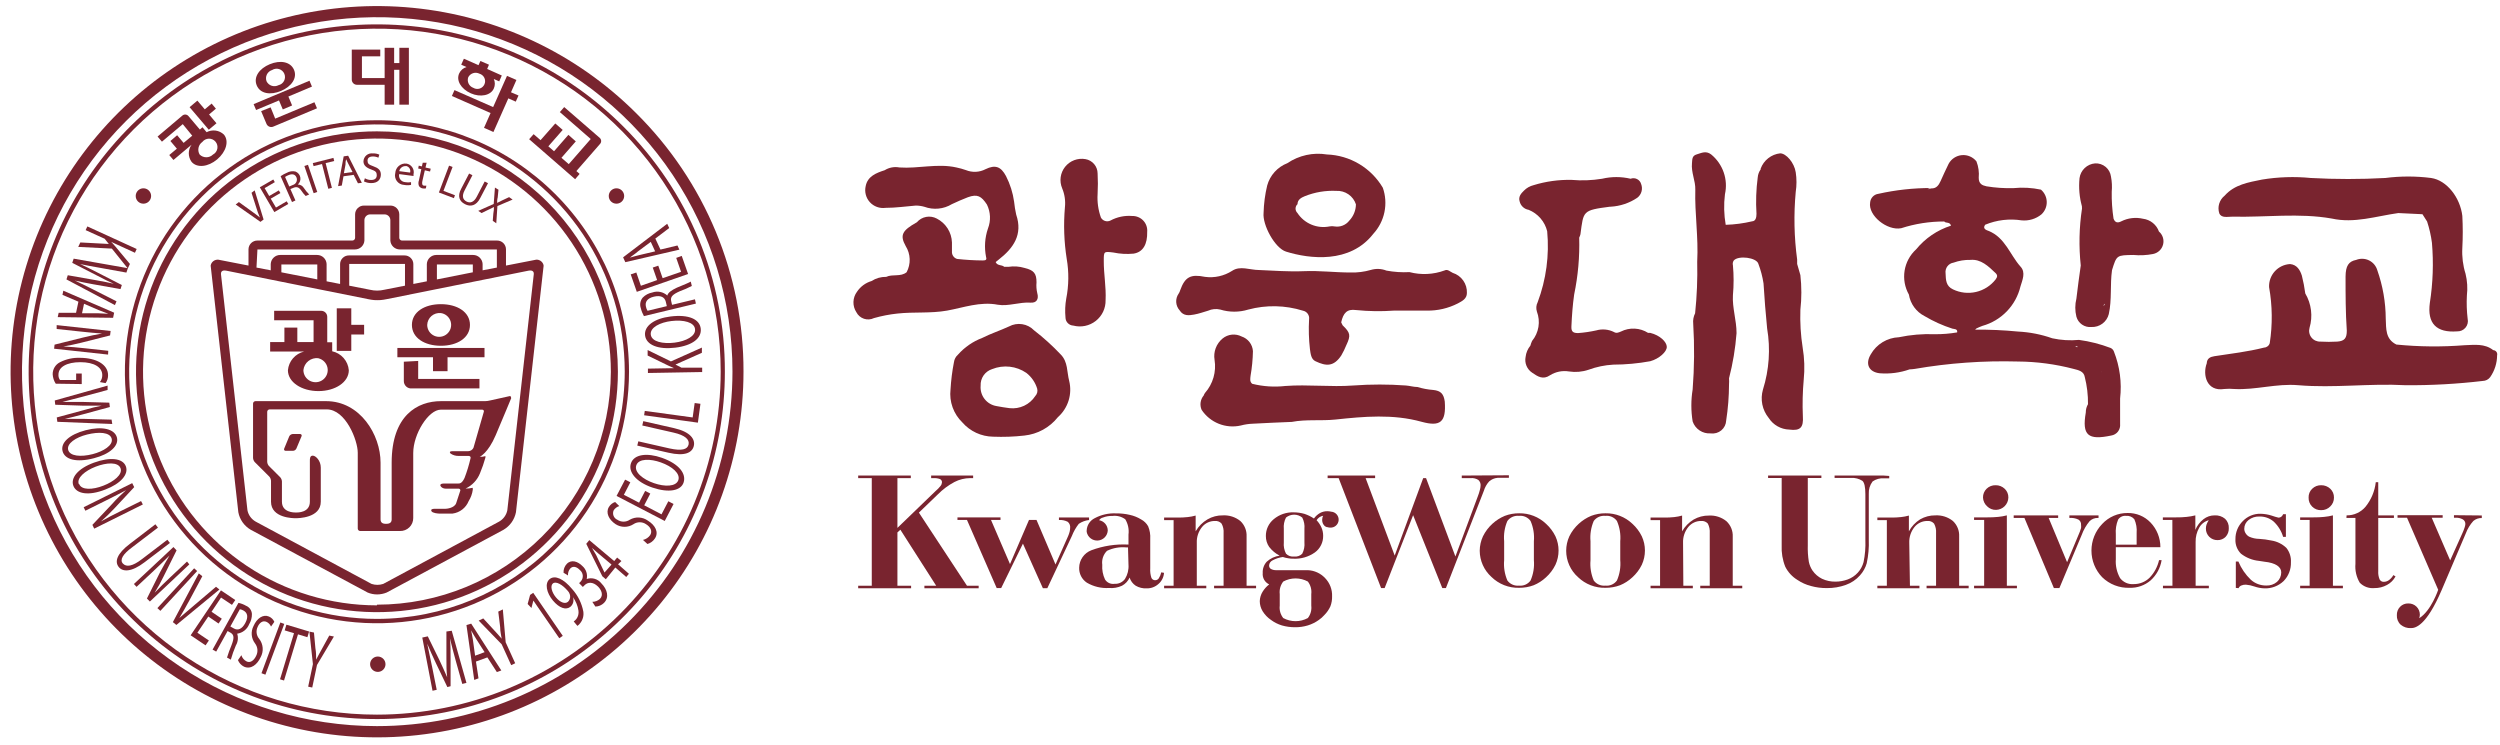 <svg width="188" height="56" viewBox="0 0 188 56" fill="none" xmlns="http://www.w3.org/2000/svg">
<g clip-path="url(#clip0_201_2866)">
<path fill-rule="evenodd" clip-rule="evenodd" d="M124.1 25.033C124.046 25.026 123.99 25.026 123.936 25.033C123.633 24.84 123.286 24.73 122.927 24.713C122.569 24.695 122.212 24.771 121.892 24.933C121.721 25.004 121.55 25.083 121.371 24.969C120.957 24.762 120.48 24.719 120.035 24.847C119.588 24.946 119.134 25.013 118.677 25.047C118.32 25.047 118.149 24.962 118.17 24.548C118.206 23.742 118.263 22.944 118.377 22.146C118.67 20.739 118.797 19.304 118.756 17.868C118.797 17.789 118.828 17.705 118.849 17.619C119.085 15.858 118.992 15.815 121.064 15.544H121.121C121.836 15.505 122.527 15.273 123.121 14.874C123.276 14.757 123.389 14.593 123.441 14.406C123.494 14.22 123.485 14.021 123.414 13.84C123.392 13.76 123.353 13.685 123.3 13.62C123.247 13.556 123.181 13.503 123.106 13.466C123.032 13.428 122.95 13.406 122.866 13.402C122.783 13.398 122.699 13.411 122.621 13.441V13.441C121.916 13.275 121.183 13.275 120.478 13.441C119.718 13.566 118.945 13.595 118.177 13.527C117.209 13.507 116.244 13.641 115.319 13.926C115.048 13.993 114.801 14.133 114.605 14.332C114.376 14.553 114.169 14.796 114.276 15.145C114.314 15.306 114.398 15.452 114.519 15.565C114.64 15.678 114.791 15.753 114.955 15.779C115.299 15.918 115.604 16.137 115.846 16.417C116.089 16.697 116.261 17.031 116.348 17.39C116.517 19.199 116.273 21.022 115.634 22.723C115.577 22.832 115.543 22.951 115.533 23.074C115.524 23.196 115.538 23.319 115.576 23.436C115.715 23.803 115.754 24.199 115.69 24.586C115.626 24.973 115.461 25.336 115.212 25.639C115.159 25.753 115.116 25.873 115.083 25.995C114.885 26.235 114.761 26.527 114.726 26.836C114.68 27.061 114.702 27.295 114.79 27.507C114.877 27.719 115.027 27.901 115.219 28.027C115.634 28.312 116.034 28.583 116.562 28.219C116.988 27.953 117.496 27.852 117.991 27.934C118.483 28.01 118.985 27.966 119.456 27.806C120.055 27.586 120.684 27.456 121.321 27.421C122.253 27.418 123.183 27.332 124.1 27.164C124.772 26.979 125.351 26.451 125.343 26.081C125.336 25.71 124.829 25.211 124.1 25.033Z" fill="#79242F"/>
<path fill-rule="evenodd" clip-rule="evenodd" d="M135.561 26.145C135.413 25.202 135.356 24.247 135.389 23.293C135.486 22.429 135.486 21.556 135.389 20.691C135.31 20.406 135.225 20.128 135.146 19.85C135.146 19.736 135.146 19.629 135.146 19.522C134.918 17.835 134.882 16.127 135.039 14.432C135.114 13.943 135.114 13.445 135.039 12.956C134.932 12.243 134.324 11.531 133.867 11.531C133.54 11.567 133.23 11.694 132.972 11.897C132.713 12.1 132.516 12.37 132.403 12.678C132.399 12.697 132.399 12.717 132.403 12.735C132.276 12.914 132.199 13.123 132.181 13.341C132.061 14.249 132.03 15.165 132.088 16.079C132.088 16.343 132.031 16.628 131.767 16.642C131.113 16.797 130.445 16.886 129.773 16.906C129.64 16.148 129.621 15.374 129.716 14.61C129.839 14.063 129.806 13.492 129.622 12.962C129.437 12.432 129.109 11.963 128.673 11.609C128.28 11.317 127.959 11.502 127.594 11.609C127.23 11.716 127.265 11.98 127.237 12.265C127.165 12.978 127.508 13.598 127.487 14.261C127.437 16.072 127.73 17.825 127.63 19.686C127.66 20.979 127.607 22.271 127.473 23.557C127.35 23.802 127.3 24.076 127.33 24.348C127.43 25.994 127.415 27.645 127.287 29.289C127.158 30.084 127.158 30.896 127.287 31.691C127.381 31.97 127.566 32.21 127.812 32.372C128.057 32.535 128.35 32.611 128.644 32.59C128.786 32.61 128.93 32.6 129.068 32.561C129.205 32.522 129.333 32.454 129.443 32.363C129.552 32.272 129.642 32.158 129.705 32.03C129.768 31.902 129.803 31.762 129.809 31.62C129.948 30.721 130.019 29.813 130.023 28.904C130.034 28.752 130.034 28.599 130.023 28.448C130.311 27.335 130.5 26.2 130.588 25.054C130.588 24.078 130.259 23.144 130.316 22.203C130.384 21.453 130.384 20.699 130.316 19.95C130.3 19.888 130.297 19.824 130.309 19.761C130.32 19.698 130.344 19.639 130.381 19.586C130.731 19.194 132.095 19.358 132.231 19.843C132.411 20.318 132.54 20.81 132.617 21.311C132.688 22.438 132.774 23.571 132.888 24.698C133.149 26.234 133.041 27.809 132.574 29.296C132.468 29.661 132.452 30.046 132.527 30.419C132.603 30.791 132.769 31.14 133.01 31.435C133.176 31.693 133.403 31.907 133.671 32.058C133.938 32.21 134.239 32.294 134.546 32.304C135.396 32.418 135.632 32.14 135.575 31.299C135.536 30.386 135.557 29.472 135.639 28.562C135.722 27.756 135.695 26.943 135.561 26.145V26.145ZM134.882 13.89V13.769C134.885 13.809 134.885 13.85 134.882 13.89Z" fill="#79242F"/>
<path fill-rule="evenodd" clip-rule="evenodd" d="M96.714 18.923C98.479 19.472 101.516 19.843 103.273 17.583C103.695 17.124 103.985 16.559 104.11 15.949C104.236 15.339 104.194 14.706 103.988 14.118C103.555 13.383 102.943 12.768 102.208 12.33C101.474 11.893 100.641 11.647 99.787 11.616C98.746 11.446 97.68 11.681 96.807 12.272C96.442 12.414 96.114 12.64 95.851 12.931C95.588 13.222 95.397 13.57 95.293 13.947C95.13 14.623 95.04 15.313 95.021 16.008C94.928 16.906 95.864 18.66 96.714 18.923ZM104.002 14.931C104.006 14.896 104.006 14.86 104.002 14.824C104.002 14.824 104.016 14.896 104.002 14.931ZM97.572 15.366C97.572 15.017 97.843 14.867 98.122 14.753C98.875 14.452 99.684 14.315 100.494 14.354C100.817 14.338 101.136 14.428 101.402 14.611C101.668 14.794 101.866 15.059 101.966 15.366C101.96 15.823 101.781 16.261 101.466 16.592C101.338 16.758 101.167 16.886 100.972 16.962C100.777 17.039 100.565 17.061 100.358 17.027C100.233 17.002 100.105 17.002 99.98 17.027C99.522 17.118 99.047 17.071 98.617 16.89C98.186 16.71 97.82 16.405 97.565 16.015C97.521 15.973 97.486 15.923 97.463 15.867C97.439 15.812 97.426 15.752 97.425 15.692C97.425 15.632 97.436 15.572 97.459 15.516C97.481 15.46 97.515 15.409 97.557 15.366H97.572Z" fill="#79242F"/>
<path fill-rule="evenodd" clip-rule="evenodd" d="M109.246 20.52C109.053 20.435 108.868 20.221 108.639 20.335C107.792 20.647 106.869 20.692 105.995 20.463C105.414 20.494 104.831 20.455 104.259 20.349C103.885 20.201 103.473 20.184 103.087 20.299C102.596 20.441 102.085 20.506 101.573 20.492C100.394 20.492 99.236 20.342 98.058 20.392C96.879 20.442 95.814 20.349 94.692 20.306C93.978 20.306 93.263 19.957 92.649 20.37C92.047 20.755 91.328 20.915 90.62 20.82C89.534 20.599 89.112 20.82 88.748 21.832C88.725 21.921 88.686 22.006 88.634 22.081C88.501 22.269 88.437 22.497 88.451 22.726C88.466 22.955 88.558 23.173 88.712 23.343C88.991 23.785 89.427 23.721 89.791 23.657C90.155 23.593 90.505 23.465 90.848 23.365C91.135 23.236 91.457 23.206 91.763 23.279C92.45 23.491 93.184 23.491 93.871 23.279C95.223 22.918 96.65 22.948 97.986 23.365C98.131 23.394 98.259 23.478 98.344 23.598C98.429 23.719 98.465 23.867 98.443 24.013C98.4 24.762 98.422 25.514 98.508 26.259C98.558 26.601 98.593 27.015 98.922 27.164C99.729 27.549 100.294 27.585 100.865 26.73C101.013 26.475 101.141 26.211 101.251 25.938C101.587 25.225 101.551 25.026 100.965 24.462L100.858 24.241C101.015 23.529 101.301 23.222 101.966 23.315C102.915 23.412 103.872 23.427 104.824 23.358C105.645 23.358 106.474 23.358 107.296 23.358C108.107 23.372 108.91 23.186 109.632 22.816C109.946 22.645 110.311 22.474 110.311 22.032C110.325 21.698 110.228 21.369 110.035 21.096C109.843 20.823 109.566 20.62 109.246 20.52V20.52Z" fill="#79242F"/>
<path fill-rule="evenodd" clip-rule="evenodd" d="M107.768 29.324C107.37 29.294 106.977 29.22 106.596 29.103C106.303 29.103 106.017 29.011 105.724 28.989C104.409 28.893 103.089 28.893 101.773 28.989C100.066 29.118 98.365 28.897 96.665 29.025C95.828 29.121 94.981 29.065 94.164 28.861C93.964 28.69 94.021 28.476 94.043 28.255C94.149 27.645 94.209 27.028 94.221 26.409C94.206 26.161 94.117 25.924 93.965 25.727C93.814 25.53 93.607 25.383 93.371 25.304C93.144 25.187 92.888 25.139 92.634 25.165C92.38 25.192 92.14 25.292 91.942 25.453C91.708 25.645 91.528 25.895 91.422 26.178C91.315 26.46 91.285 26.766 91.335 27.064C91.406 27.505 91.378 27.956 91.255 28.384C91.131 28.813 90.915 29.21 90.62 29.545C90.576 29.603 90.542 29.668 90.52 29.738C90.395 29.886 90.314 30.066 90.286 30.257C90.258 30.449 90.285 30.644 90.363 30.822C90.676 31.292 91.126 31.657 91.651 31.867C92.177 32.077 92.754 32.123 93.307 31.998C93.608 31.917 93.917 31.872 94.228 31.862C95.2 31.805 96.172 31.77 97.144 31.727C98.23 31.52 99.337 31.663 100.43 31.549C102.573 31.32 104.753 31.121 106.91 31.72C108.339 32.112 108.754 31.72 108.647 30.201C108.568 29.624 108.354 29.381 107.768 29.324Z" fill="#79242F"/>
<path fill-rule="evenodd" clip-rule="evenodd" d="M85.148 16.243C84.578 16.195 84.007 16.314 83.504 16.585C83.38 16.647 83.236 16.658 83.103 16.617C82.97 16.576 82.858 16.485 82.79 16.364C82.586 15.793 82.501 15.187 82.54 14.582C82.568 14.069 82.568 13.555 82.54 13.042C82.538 12.784 82.446 12.534 82.279 12.338C82.112 12.141 81.88 12.009 81.625 11.966C81.342 11.916 81.05 11.943 80.781 12.045C80.512 12.147 80.275 12.319 80.096 12.544C79.917 12.769 79.802 13.038 79.763 13.322C79.724 13.607 79.763 13.897 79.875 14.161C80.063 14.611 80.135 15.102 80.082 15.587C79.97 16.883 80.015 18.187 80.218 19.472C80.388 20.459 80.376 21.469 80.182 22.452C80.099 22.923 80.079 23.402 80.125 23.878C80.127 24.035 80.188 24.184 80.297 24.297C80.406 24.41 80.554 24.477 80.711 24.484C81.001 24.56 81.305 24.568 81.598 24.507C81.892 24.446 82.167 24.318 82.403 24.133C82.638 23.948 82.828 23.71 82.956 23.44C83.083 23.169 83.147 22.873 83.14 22.573C83.19 21.582 82.997 20.606 83.004 19.615C83.004 18.902 83.004 18.902 83.719 18.988C84.221 19.094 84.737 19.123 85.248 19.073C85.962 18.959 86.291 18.36 86.269 17.433C86.282 17.28 86.263 17.125 86.212 16.98C86.162 16.834 86.081 16.701 85.975 16.588C85.869 16.476 85.741 16.387 85.598 16.328C85.456 16.268 85.302 16.239 85.148 16.243ZM83.94 17.298V17.334V17.269V17.298Z" fill="#79242F"/>
<path fill-rule="evenodd" clip-rule="evenodd" d="M75.038 22.916C75.838 23.051 76.66 22.702 77.496 22.759C77.953 22.794 78.131 22.488 78.003 22.046C77.94 21.78 77.921 21.505 77.946 21.233C77.946 20.556 77.746 20.321 77.045 20.149C76.654 20.032 76.242 20.003 75.838 20.064H75.516C75.338 19.893 75.002 20.007 74.873 19.707L75.095 19.529C76.21 18.66 76.931 17.647 76.417 16.136C76.346 15.816 76.293 15.492 76.26 15.166C76.166 14.495 75.961 13.845 75.652 13.242C75.273 12.529 74.845 12.365 74.116 12.721C73.89 12.84 73.64 12.907 73.385 12.92C73.129 12.932 72.874 12.889 72.637 12.792C72.404 12.71 72.165 12.643 71.923 12.593C70.494 12.272 69.065 12.693 67.636 12.593C67.254 12.52 66.858 12.594 66.528 12.8C65.892 13.006 65.242 13.256 65.099 13.997C65.05 14.209 65.052 14.43 65.108 14.64C65.163 14.851 65.268 15.045 65.415 15.206C65.562 15.367 65.746 15.489 65.951 15.563C66.156 15.637 66.377 15.66 66.593 15.63C67.35 15.63 68.107 15.523 68.865 15.459C69.085 15.459 69.303 15.491 69.515 15.551C69.852 15.675 70.213 15.722 70.57 15.687C70.928 15.653 71.273 15.538 71.58 15.352C71.973 15.166 72.38 14.988 72.787 14.831C73.502 14.575 73.794 14.746 74.216 15.38C74.353 15.659 74.431 15.963 74.445 16.274C74.459 16.584 74.407 16.894 74.295 17.184C74.059 17.872 74.01 18.61 74.152 19.323C74.237 19.586 74.066 19.579 73.887 19.586C73.248 19.581 72.609 19.542 71.973 19.472C71.866 19.44 71.772 19.377 71.704 19.29C71.635 19.204 71.594 19.098 71.587 18.988C71.587 18.738 71.587 18.481 71.587 18.232C71.574 17.858 71.462 17.494 71.261 17.178C71.06 16.862 70.778 16.606 70.444 16.435C70.201 16.304 69.919 16.26 69.648 16.311C69.376 16.361 69.13 16.503 68.95 16.713C67.843 17.334 67.65 17.676 68.107 18.503C68.291 18.796 68.395 19.131 68.407 19.477C68.42 19.822 68.341 20.165 68.179 20.47C67.729 20.841 67.129 20.591 66.643 20.82C66.253 20.812 65.869 20.921 65.542 21.133C65.091 21.266 64.701 21.554 64.442 21.946C64.279 22.166 64.187 22.432 64.179 22.706C64.172 22.98 64.248 23.25 64.399 23.479C64.517 23.711 64.722 23.887 64.969 23.97C65.217 24.053 65.487 24.035 65.721 23.921C66.301 23.756 66.894 23.642 67.493 23.578C68.729 23.443 69.979 23.578 71.215 23.358C72.451 23.137 73.702 22.659 75.038 22.916ZM65.564 21.811C65.564 21.811 65.564 21.853 65.564 21.875C65.56 21.854 65.56 21.832 65.564 21.811Z" fill="#79242F"/>
<path fill-rule="evenodd" clip-rule="evenodd" d="M79.775 26.666C79.152 26.006 78.478 25.395 77.76 24.84C77.522 24.594 77.209 24.431 76.87 24.379C76.53 24.326 76.183 24.385 75.881 24.548C75.216 24.855 74.516 25.083 73.866 25.411C73.163 25.677 72.535 26.11 72.037 26.673C71.872 26.818 71.766 27.018 71.737 27.236C71.604 27.914 71.519 28.599 71.479 29.289C71.427 29.741 71.48 30.2 71.634 30.629C71.787 31.058 72.038 31.446 72.365 31.763C72.653 32.095 73.008 32.362 73.407 32.548C73.806 32.733 74.24 32.833 74.68 32.839C75.465 32.871 76.251 32.843 77.031 32.754C77.522 32.702 77.999 32.554 78.432 32.316C78.865 32.079 79.246 31.757 79.553 31.371C79.929 31.037 80.207 30.607 80.357 30.127C80.507 29.647 80.523 29.136 80.403 28.647C80.225 27.977 80.317 27.221 79.775 26.666ZM74.609 27.756C75.028 27.588 75.482 27.526 75.931 27.576C76.38 27.626 76.809 27.786 77.181 28.041C77.568 28.343 77.853 28.756 77.996 29.225C78.022 29.322 78.022 29.424 77.997 29.521C77.972 29.619 77.922 29.708 77.853 29.781C77.647 30.098 77.357 30.351 77.015 30.513C76.673 30.674 76.292 30.736 75.916 30.693C75.588 30.643 75.259 30.608 74.938 30.537C74.581 30.479 74.26 30.288 74.039 30.004C73.818 29.72 73.713 29.362 73.744 29.004C73.73 28.73 73.807 28.459 73.963 28.233C74.12 28.007 74.347 27.839 74.609 27.756V27.756Z" fill="#79242F"/>
<path fill-rule="evenodd" clip-rule="evenodd" d="M187.489 26.33C186.846 25.817 186.06 25.938 185.346 25.96C183.635 26.096 181.916 26.079 180.209 25.91C179.373 25.496 179.444 24.726 179.408 23.971C179.402 22.727 179.187 21.493 178.773 20.32C178.727 20.161 178.647 20.013 178.541 19.886C178.434 19.758 178.301 19.655 178.152 19.582C178.003 19.508 177.84 19.467 177.673 19.461C177.507 19.454 177.341 19.482 177.186 19.544C176.615 19.657 176.393 19.993 176.386 20.798C176.386 22.153 176.386 23.507 176.479 24.862C176.479 25.411 176.329 25.646 175.765 25.689C175.341 25.714 174.916 25.714 174.493 25.689C174.364 25.694 174.235 25.668 174.118 25.614C174 25.56 173.898 25.479 173.818 25.377C173.738 25.275 173.684 25.156 173.66 25.029C173.636 24.902 173.642 24.772 173.678 24.648C173.805 24.219 173.842 23.768 173.786 23.324C173.731 22.88 173.585 22.452 173.357 22.067C173.297 21.616 173.211 21.168 173.1 20.727C172.964 20.306 172.735 19.907 172.214 19.857C171.775 19.881 171.364 20.076 171.068 20.4C170.773 20.725 170.617 21.152 170.635 21.59C170.884 22.982 170.901 24.405 170.685 25.803C170.659 25.896 170.604 25.979 170.529 26.039C170.453 26.099 170.36 26.134 170.263 26.138C169.034 26.451 167.77 26.594 166.519 26.787C166.205 26.836 165.962 26.958 165.948 27.321C165.619 28.198 165.948 29.46 167.255 29.253C167.509 29.228 167.765 29.228 168.02 29.253C169.634 29.339 171.192 28.825 172.828 28.968C175.507 29.196 178.194 28.818 180.895 28.968C182.836 28.982 184.776 28.874 186.703 28.647C186.812 28.645 186.918 28.618 187.015 28.569C187.111 28.519 187.195 28.449 187.261 28.362C187.597 27.881 187.778 27.309 187.782 26.722C187.794 26.677 187.795 26.629 187.786 26.583C187.777 26.537 187.758 26.494 187.73 26.456C187.702 26.419 187.666 26.388 187.624 26.366C187.582 26.344 187.536 26.332 187.489 26.33V26.33Z" fill="#79242F"/>
<path fill-rule="evenodd" clip-rule="evenodd" d="M167.891 16.293C170.378 16.35 172.893 16 175.35 16.435C177.051 16.813 178.673 16.257 180.352 16.022L182.117 16.107H182.167L182.517 16.656C182.688 17.176 182.81 17.711 182.881 18.253C183.011 19.763 182.958 21.283 182.724 22.78C182.517 24.334 183.224 25.033 184.774 24.919C184.894 24.924 185.013 24.901 185.123 24.853C185.232 24.805 185.329 24.732 185.406 24.64C185.483 24.549 185.537 24.44 185.565 24.324C185.593 24.208 185.594 24.087 185.567 23.971C185.498 23.391 185.479 22.807 185.51 22.224C185.574 21.678 185.54 21.125 185.41 20.591C185.212 19.963 185.13 19.303 185.167 18.645C185.21 17.843 185.21 17.038 185.167 16.236C185.01 14.874 184.01 13.555 182.817 13.384C181.676 13.238 180.521 13.238 179.38 13.384C177.512 13.487 175.64 13.487 173.771 13.384C172.547 13.264 171.313 13.305 170.099 13.505C169.085 13.712 168.034 13.876 167.291 14.717C167.097 14.871 166.954 15.081 166.883 15.318C166.811 15.555 166.814 15.808 166.891 16.043C167.055 16.428 167.541 16.286 167.891 16.293Z" fill="#79242F"/>
<path d="M158.717 26.166C157.95 25.874 157.152 25.67 156.338 25.56C155.667 25.624 154.989 25.583 154.33 25.439C153.502 25.147 152.636 24.977 151.758 24.933C150.685 24.828 149.607 24.78 148.529 24.79C148.558 24.755 148.591 24.724 148.629 24.698C148.779 24.634 148.922 24.555 149.079 24.505C149.776 24.311 150.409 23.934 150.911 23.414C151.414 22.894 151.768 22.249 151.937 21.547C152.08 21.062 152.358 20.485 151.937 20.043C151.144 19.151 150.787 17.861 149.536 17.362C149.415 17.319 149.05 17.212 149.286 16.899C150.151 16.542 151.098 16.428 152.023 16.571C152.289 16.597 152.558 16.572 152.814 16.494C153.07 16.417 153.309 16.291 153.516 16.122C153.645 16.002 153.747 15.857 153.816 15.695C153.885 15.533 153.919 15.359 153.915 15.183C153.912 15.008 153.871 14.835 153.796 14.676C153.721 14.517 153.614 14.375 153.48 14.261V14.261C152.802 14.116 152.105 14.078 151.415 14.147C150.736 14.166 150.057 14.121 149.386 14.011C149.057 13.94 148.8 13.826 148.8 13.37C148.84 12.951 148.781 12.529 148.629 12.136C148.499 11.973 148.331 11.845 148.14 11.763C147.948 11.681 147.74 11.647 147.532 11.666C147.324 11.684 147.125 11.754 146.951 11.868C146.777 11.983 146.634 12.139 146.535 12.322C146.321 12.742 146.135 13.184 145.935 13.612C145.792 13.933 145.607 14.19 145.221 14.168C145.175 14.195 145.124 14.212 145.071 14.218H144.956C145.041 14.181 145.13 14.155 145.221 14.14C143.887 14.138 142.557 14.284 141.255 14.575C141.092 14.595 140.941 14.672 140.827 14.792C140.714 14.911 140.646 15.066 140.634 15.23C140.469 16.2 141.906 17.369 142.97 17.162C144.015 16.824 145.108 16.653 146.207 16.656C146.335 16.813 146.628 16.656 146.714 16.97C145.686 17.298 144.775 17.917 144.092 18.752C143.629 19.174 143.324 19.74 143.225 20.358C143.127 20.975 143.241 21.608 143.549 22.153C143.604 22.496 143.739 22.821 143.944 23.102C144.149 23.384 144.418 23.613 144.728 23.771C145.385 24.162 146.085 24.478 146.814 24.712C146.943 24.755 147.228 24.712 147.178 24.997C146.621 25.092 146.057 25.137 145.492 25.133C144.586 25.098 143.679 25.174 142.792 25.361C142.36 25.378 141.94 25.506 141.571 25.73C141.202 25.954 140.897 26.269 140.684 26.644C140.248 27.357 140.527 27.977 141.355 28.07C142.116 28.13 142.88 28.031 143.599 27.777V27.777C143.728 27.773 143.857 27.761 143.985 27.742C146.549 27.3 149.15 27.114 151.751 27.186C153.164 27.196 154.571 27.383 155.938 27.742C156.295 27.834 156.702 27.913 156.774 28.348C156.944 29.016 157.025 29.704 157.017 30.394C156.907 30.584 156.85 30.801 156.852 31.021C156.552 32.753 157.031 33.117 158.76 32.753C158.963 32.723 159.146 32.616 159.272 32.454C159.397 32.291 159.454 32.087 159.432 31.884C159.432 31.242 159.432 30.608 159.432 29.966C159.569 28.77 159.409 27.558 158.967 26.437C158.946 26.377 158.913 26.323 158.87 26.276C158.827 26.229 158.775 26.192 158.717 26.166V26.166ZM158.053 27.941C158.053 27.941 158.053 27.977 158.053 27.991C158.048 27.984 158.045 27.975 158.045 27.966C158.045 27.957 158.048 27.949 158.053 27.941V27.941ZM156.259 26.088C156.181 26.131 156.117 26.088 156.066 26.024C156.134 26.032 156.2 26.054 156.259 26.088ZM146.907 19.75C147.314 19.603 147.746 19.533 148.179 19.544C148.957 19.472 149.515 20.007 150.072 20.541C150.229 20.698 150.208 20.827 150.072 21.012C149.704 21.485 149.185 21.817 148.601 21.954C148.017 22.09 147.404 22.022 146.864 21.761C146.328 21.511 146.328 21.048 146.307 20.549C146.282 20.364 146.331 20.176 146.443 20.027C146.556 19.878 146.722 19.778 146.907 19.75V19.75Z" fill="#79242F"/>
<path d="M162.353 17.412C162.263 17.156 162.102 16.931 161.89 16.761C161.678 16.591 161.423 16.483 161.153 16.45C160.604 16.322 160.028 16.39 159.524 16.642C159.253 16.785 159.052 16.749 158.938 16.442C158.836 15.775 158.79 15.1 158.802 14.425C158.837 14.041 158.818 13.655 158.745 13.277C158.708 12.992 158.564 12.732 158.343 12.549C158.122 12.365 157.839 12.271 157.552 12.286C157.259 12.31 156.982 12.433 156.769 12.636C156.556 12.838 156.419 13.107 156.38 13.398C156.309 14.117 156.372 14.842 156.566 15.537C156.552 15.412 156.552 15.285 156.566 15.159C156.552 15.335 156.552 15.511 156.566 15.687C156.352 17.103 156.321 18.54 156.473 19.964C156.359 20.798 156.237 21.625 156.145 22.459C156.034 22.904 156.034 23.369 156.145 23.814C156.211 24.055 156.36 24.266 156.567 24.408C156.773 24.55 157.024 24.615 157.273 24.591C157.57 24.605 157.862 24.516 158.101 24.339C158.339 24.162 158.509 23.909 158.581 23.621C158.824 22.538 158.667 21.411 158.824 20.314C159.174 19.18 159.174 19.194 160.424 19.173C160.918 19.22 161.416 19.196 161.903 19.102C162.083 19.067 162.25 18.983 162.384 18.859C162.518 18.734 162.614 18.575 162.661 18.398C162.708 18.221 162.704 18.035 162.65 17.861C162.595 17.686 162.493 17.531 162.353 17.412ZM158.174 23.03C158.191 22.966 158.212 22.904 158.238 22.844C158.295 22.873 158.259 22.973 158.159 23.015L158.174 23.03Z" fill="#79242F"/>
<path d="M67.486 40.039V44.046H68.515V44.238H64.535V44.046H65.557V35.954H64.535V35.762H68.493V35.954H67.486V39.697L70.344 36.938C70.489 36.817 70.62 36.681 70.737 36.532C70.797 36.457 70.832 36.364 70.837 36.268C70.839 36.217 70.825 36.167 70.799 36.124C70.772 36.081 70.733 36.047 70.687 36.026C70.529 35.969 70.361 35.945 70.194 35.954H70.022V35.762H73.18V35.954H72.959C72.546 35.957 72.14 36.057 71.773 36.247C71.314 36.492 70.895 36.804 70.53 37.173L69.101 38.549L72.716 44.046H73.595V44.238H69.515V44.046H70.401L67.707 39.833L67.486 40.039Z" fill="#79242F"/>
<path d="M75.288 44.224H74.952L72.716 39.098H72.001V38.906H75.238V39.098H74.523L75.952 42.42L77.381 39.098H77.945L79.374 42.449L80.325 40.31C80.371 40.202 80.409 40.09 80.439 39.975C80.46 39.886 80.472 39.795 80.475 39.704C80.486 39.618 80.475 39.531 80.444 39.45C80.413 39.369 80.362 39.297 80.296 39.241C80.092 39.134 79.862 39.087 79.632 39.105V38.913H81.897V39.105C81.62 39.137 81.355 39.235 81.125 39.391C80.907 39.67 80.732 39.98 80.603 40.31L78.76 44.231H78.424L76.924 40.88L75.288 44.224Z" fill="#79242F"/>
<path d="M89.999 44.046H90.713V44.238H87.541V44.046H88.255V39.112H87.541V38.92H88.548C88.806 38.924 89.064 38.913 89.32 38.884C89.521 38.863 89.719 38.825 89.913 38.77V39.954C90.127 39.581 90.435 39.272 90.806 39.055C91.155 38.853 91.553 38.749 91.957 38.756C92.432 38.73 92.9 38.88 93.271 39.177C93.43 39.325 93.554 39.505 93.635 39.706C93.717 39.906 93.753 40.122 93.743 40.339V44.046H94.457V44.238H91.299V44.046H92.014V40.089C92.034 39.842 91.982 39.594 91.864 39.376C91.802 39.306 91.725 39.251 91.638 39.217C91.551 39.182 91.457 39.168 91.364 39.177C91.176 39.174 90.99 39.215 90.82 39.295C90.65 39.375 90.501 39.493 90.385 39.64C90.118 39.976 89.981 40.396 89.999 40.823V44.046Z" fill="#79242F"/>
<path d="M111.275 41.415C111.278 41.041 111.361 40.672 111.518 40.332C111.694 39.973 111.936 39.651 112.233 39.383C112.506 39.134 112.82 38.934 113.162 38.792C113.506 38.662 113.872 38.596 114.24 38.599C114.989 38.587 115.713 38.869 116.255 39.383C116.552 39.651 116.795 39.973 116.97 40.332C117.124 40.667 117.204 41.032 117.204 41.401C117.204 41.77 117.124 42.135 116.97 42.47C116.795 42.829 116.552 43.151 116.255 43.418C115.986 43.669 115.674 43.87 115.334 44.01C114.984 44.141 114.614 44.206 114.24 44.203C113.855 44.213 113.472 44.146 113.113 44.005C112.755 43.864 112.429 43.653 112.154 43.383C111.879 43.134 111.658 42.83 111.507 42.492C111.355 42.153 111.277 41.786 111.275 41.415V41.415ZM115.348 42.128V40.702C115.393 40.181 115.307 39.657 115.098 39.177C115 39.041 114.868 38.934 114.714 38.866C114.561 38.799 114.393 38.773 114.226 38.792C114.06 38.774 113.892 38.801 113.739 38.868C113.586 38.936 113.453 39.042 113.355 39.177C113.149 39.657 113.065 40.182 113.112 40.702V42.128C113.065 42.649 113.149 43.173 113.355 43.654C113.453 43.788 113.586 43.895 113.739 43.962C113.892 44.03 114.06 44.056 114.226 44.039C114.393 44.057 114.561 44.032 114.714 43.964C114.868 43.897 115 43.789 115.098 43.654C115.308 43.172 115.394 42.645 115.348 42.121V42.128Z" fill="#79242F"/>
<path d="M117.777 41.415C117.778 41.041 117.858 40.672 118.013 40.332C118.189 39.973 118.431 39.651 118.728 39.383C119 39.134 119.315 38.934 119.656 38.792C120.001 38.662 120.367 38.596 120.735 38.599C121.484 38.587 122.207 38.869 122.75 39.383C123.047 39.651 123.29 39.973 123.465 40.332C123.619 40.667 123.699 41.032 123.699 41.401C123.699 41.77 123.619 42.135 123.465 42.47C123.29 42.829 123.047 43.151 122.75 43.418C122.481 43.669 122.169 43.87 121.828 44.01C121.479 44.141 121.108 44.206 120.735 44.203C120.355 44.213 119.977 44.148 119.622 44.011C119.268 43.874 118.944 43.668 118.67 43.404C118.389 43.154 118.164 42.848 118.01 42.505C117.856 42.162 117.777 41.791 117.777 41.415ZM121.843 42.128V40.702C121.888 40.181 121.802 39.657 121.593 39.177C121.495 39.041 121.362 38.934 121.209 38.866C121.056 38.799 120.887 38.773 120.721 38.792C120.555 38.774 120.387 38.801 120.234 38.868C120.081 38.936 119.948 39.042 119.849 39.177C119.644 39.657 119.56 40.182 119.606 40.702V42.128C119.56 42.649 119.644 43.173 119.849 43.654C119.948 43.788 120.081 43.895 120.234 43.962C120.387 44.03 120.555 44.056 120.721 44.039C120.887 44.057 121.056 44.032 121.209 43.964C121.362 43.897 121.495 43.789 121.593 43.654C121.803 43.172 121.889 42.645 121.843 42.121V42.128Z" fill="#79242F"/>
<path d="M126.587 44.046H127.301V44.238H124.122V44.046H124.837V39.113H124.122V38.92H125.129C125.39 38.925 125.65 38.913 125.908 38.885C126.106 38.863 126.302 38.825 126.494 38.77V39.954C126.704 39.592 127.001 39.288 127.359 39.07C127.708 38.869 128.106 38.765 128.509 38.77C128.984 38.743 129.453 38.893 129.824 39.191C129.983 39.339 130.108 39.519 130.191 39.719C130.274 39.92 130.312 40.136 130.302 40.353V44.046H131.017V44.238H127.859V44.046H128.573V40.089C128.591 39.843 128.542 39.597 128.43 39.376C128.369 39.306 128.291 39.251 128.204 39.217C128.117 39.182 128.023 39.168 127.93 39.177C127.742 39.174 127.556 39.214 127.387 39.294C127.217 39.375 127.068 39.493 126.951 39.64C126.685 39.976 126.548 40.396 126.566 40.824L126.587 44.046Z" fill="#79242F"/>
<path d="M87.326 43.041C87.292 43.2 87.229 43.352 87.141 43.49C87.112 43.533 87.072 43.569 87.026 43.594C86.98 43.618 86.929 43.632 86.876 43.632C86.814 43.636 86.752 43.621 86.7 43.587C86.647 43.554 86.606 43.505 86.584 43.447C86.51 43.217 86.481 42.975 86.498 42.734V40.531C86.519 40.205 86.465 39.878 86.341 39.576C86.216 39.354 86.03 39.173 85.805 39.056C85.546 38.898 85.264 38.785 84.969 38.72C84.627 38.64 84.277 38.602 83.926 38.606C83.367 38.58 82.811 38.705 82.318 38.97C82.144 39.057 81.996 39.188 81.891 39.351C81.785 39.514 81.726 39.703 81.718 39.897V39.897C81.714 39.93 81.714 39.963 81.718 39.996C81.754 40.189 81.859 40.362 82.014 40.482C82.169 40.602 82.363 40.661 82.559 40.648C82.754 40.635 82.939 40.55 83.076 40.41C83.213 40.27 83.295 40.085 83.304 39.89C83.302 39.706 83.236 39.529 83.118 39.388C82.999 39.248 82.835 39.153 82.654 39.12C82.686 39.069 82.728 39.025 82.777 38.991C82.826 38.957 82.881 38.933 82.94 38.92C83.167 38.831 83.41 38.79 83.654 38.799C83.996 38.756 84.341 38.846 84.619 39.048C84.829 39.395 84.914 39.802 84.862 40.203V40.952C83.911 40.901 82.96 41.047 82.068 41.38C81.803 41.482 81.574 41.66 81.411 41.893C81.248 42.125 81.159 42.401 81.153 42.684C81.144 42.907 81.193 43.128 81.294 43.327C81.395 43.525 81.546 43.694 81.732 43.818C82.235 44.113 82.815 44.252 83.397 44.217C83.733 44.247 84.07 44.188 84.376 44.046C84.629 43.91 84.83 43.695 84.947 43.433C85.023 43.684 85.185 43.901 85.405 44.046C85.653 44.191 85.939 44.26 86.226 44.245C86.553 44.254 86.87 44.136 87.112 43.917C87.235 43.813 87.336 43.684 87.409 43.539C87.481 43.395 87.524 43.237 87.534 43.076L87.326 43.041ZM84.862 42.456C84.891 42.836 84.798 43.215 84.597 43.54C84.507 43.661 84.388 43.758 84.251 43.822C84.114 43.885 83.962 43.913 83.811 43.903C83.673 43.924 83.532 43.904 83.405 43.846C83.278 43.788 83.171 43.694 83.097 43.575C82.934 43.231 82.863 42.85 82.89 42.47C82.864 42.28 82.883 42.086 82.945 41.904C83.007 41.722 83.11 41.557 83.247 41.422C83.702 41.204 84.209 41.115 84.712 41.166H84.826L84.862 42.456Z" fill="#79242F"/>
<path d="M109.925 35.762V35.954H110.597C110.797 35.936 110.998 35.984 111.169 36.09C111.23 36.144 111.277 36.211 111.307 36.287C111.337 36.362 111.348 36.444 111.34 36.525C111.336 36.636 111.316 36.746 111.283 36.853C111.244 37.013 111.194 37.17 111.133 37.323L109.447 41.85L107.239 35.954H107.025L104.881 41.779L102.695 35.954H103.409V35.762H99.837V35.954H100.666L103.859 44.224H104.124L106.267 38.742L108.461 44.224H108.732L111.583 36.917C111.661 36.652 111.798 36.408 111.983 36.204C112.158 36.048 112.378 35.953 112.612 35.933H113.469V35.74L109.925 35.762Z" fill="#79242F"/>
<path d="M99.522 39.441C99.549 39.482 99.58 39.52 99.615 39.555C99.664 39.593 99.72 39.622 99.78 39.64H99.815C99.882 39.663 99.952 39.675 100.022 39.676C100.182 39.687 100.339 39.635 100.459 39.531C100.58 39.426 100.654 39.279 100.666 39.12C100.677 38.961 100.625 38.804 100.52 38.684C100.416 38.563 100.267 38.489 100.108 38.478C100.012 38.455 99.914 38.443 99.815 38.443C99.629 38.44 99.445 38.484 99.279 38.571C99.093 38.674 98.932 38.818 98.808 38.991C98.587 38.843 98.346 38.726 98.093 38.642C97.831 38.568 97.559 38.529 97.286 38.528C96.74 38.509 96.206 38.692 95.786 39.041C95.598 39.195 95.447 39.389 95.344 39.608C95.242 39.828 95.19 40.068 95.193 40.31C95.19 40.603 95.277 40.889 95.443 41.13C95.654 41.403 95.922 41.627 96.229 41.786C95.869 41.835 95.533 41.991 95.264 42.235C95.157 42.349 95.075 42.484 95.023 42.631C94.97 42.778 94.947 42.935 94.957 43.091C94.939 43.266 94.976 43.442 95.063 43.596C95.15 43.749 95.283 43.871 95.443 43.946C95.247 44.098 95.08 44.284 94.95 44.495C94.816 44.709 94.742 44.956 94.735 45.208C94.736 45.474 94.811 45.736 94.95 45.964C95.111 46.224 95.325 46.447 95.578 46.619C95.826 46.803 96.105 46.943 96.4 47.033C96.719 47.123 97.048 47.169 97.379 47.168C97.706 47.173 98.031 47.127 98.344 47.033C98.643 46.942 98.925 46.802 99.179 46.619C99.329 46.515 99.466 46.393 99.587 46.256V46.256C99.778 46.066 99.932 45.844 100.044 45.6C100.137 45.359 100.18 45.102 100.173 44.844C100.183 44.591 100.141 44.339 100.05 44.102C99.96 43.865 99.821 43.65 99.644 43.468C99.305 43.109 98.838 42.897 98.344 42.877H96C95.851 42.887 95.703 42.855 95.571 42.784C95.527 42.756 95.491 42.717 95.467 42.671C95.444 42.624 95.433 42.572 95.436 42.52C95.441 42.44 95.467 42.363 95.512 42.296C95.558 42.23 95.62 42.177 95.693 42.142C95.934 42.01 96.198 41.923 96.472 41.886C96.595 41.928 96.722 41.959 96.85 41.978C96.982 42.005 97.116 42.017 97.25 42.014C97.831 42.044 98.404 41.878 98.879 41.544C99.077 41.4 99.236 41.211 99.344 40.992C99.453 40.774 99.506 40.532 99.501 40.289C99.502 40.081 99.461 39.875 99.379 39.683C99.289 39.475 99.163 39.285 99.008 39.12C99.061 39.032 99.133 38.956 99.218 38.898C99.303 38.841 99.399 38.802 99.501 38.785C99.455 38.868 99.43 38.961 99.43 39.056C99.418 39.191 99.451 39.326 99.522 39.441ZM96.236 44.673C96.197 44.337 96.292 43.999 96.5 43.732C96.784 43.578 97.102 43.497 97.425 43.497C97.749 43.497 98.067 43.578 98.351 43.732C98.556 44 98.649 44.338 98.608 44.673V45.543C98.649 45.876 98.557 46.212 98.351 46.477C98.067 46.631 97.749 46.712 97.425 46.712C97.102 46.712 96.784 46.631 96.5 46.477C96.291 46.213 96.196 45.877 96.236 45.543V44.673ZM98.093 40.788C98.121 41.081 98.064 41.375 97.929 41.636C97.852 41.717 97.756 41.778 97.651 41.815C97.546 41.852 97.433 41.864 97.322 41.85C97.21 41.866 97.096 41.854 96.989 41.817C96.882 41.78 96.785 41.718 96.707 41.636C96.572 41.375 96.515 41.081 96.543 40.788V39.769C96.515 39.476 96.572 39.181 96.707 38.92C96.88 38.779 97.096 38.703 97.318 38.703C97.541 38.703 97.757 38.779 97.929 38.92C98.065 39.184 98.122 39.481 98.093 39.776V40.788Z" fill="#79242F"/>
<path d="M143.627 44.046H144.342V44.238H141.177V44.046H141.891V39.112H141.177V38.92H142.184C142.442 38.925 142.7 38.913 142.956 38.884C143.156 38.863 143.355 38.825 143.549 38.77V39.954C143.749 39.587 144.039 39.278 144.392 39.055C144.741 38.854 145.139 38.75 145.542 38.756C146.017 38.73 146.485 38.88 146.857 39.177C147.015 39.325 147.14 39.505 147.221 39.706C147.303 39.906 147.339 40.122 147.328 40.339V44.046H148.043V44.238H144.878V44.046H145.592V40.089C145.612 39.842 145.56 39.594 145.442 39.376C145.381 39.306 145.303 39.25 145.216 39.216C145.129 39.181 145.035 39.168 144.942 39.177C144.754 39.174 144.568 39.215 144.399 39.295C144.229 39.375 144.08 39.493 143.963 39.64C143.697 39.976 143.56 40.396 143.577 40.823L143.627 44.046Z" fill="#79242F"/>
<path d="M149.208 39.098H148.45V38.906H149.465C149.732 38.909 149.999 38.897 150.265 38.87C150.484 38.85 150.702 38.812 150.915 38.756V44.046H151.673V44.238H148.45V44.046H149.208V39.098ZM149.122 37.416C149.119 37.292 149.141 37.17 149.188 37.056C149.235 36.942 149.305 36.839 149.393 36.753C149.483 36.665 149.589 36.597 149.706 36.552C149.822 36.506 149.947 36.485 150.072 36.489C150.324 36.485 150.568 36.58 150.751 36.753C150.841 36.838 150.913 36.941 150.961 37.055C151.009 37.169 151.032 37.292 151.029 37.416C151.024 37.659 150.925 37.89 150.754 38.063C150.582 38.235 150.351 38.335 150.108 38.343C149.982 38.347 149.857 38.326 149.74 38.279C149.623 38.232 149.517 38.162 149.429 38.072C149.336 37.989 149.261 37.888 149.209 37.775C149.156 37.662 149.126 37.54 149.122 37.416V37.416Z" fill="#79242F"/>
<path d="M154.866 44.224H154.452L152.237 38.949H151.43V38.756H154.773V38.949H154.059L155.445 42.278L156.402 39.989C156.438 39.89 156.474 39.797 156.495 39.711C156.505 39.631 156.505 39.55 156.495 39.469C156.503 39.39 156.488 39.311 156.453 39.241C156.417 39.17 156.363 39.111 156.295 39.07C156.083 38.971 155.849 38.93 155.617 38.949V38.756H157.81V38.949H157.76C157.645 38.945 157.531 38.964 157.424 39.006C157.317 39.047 157.22 39.111 157.138 39.191C156.882 39.499 156.682 39.849 156.545 40.225L154.866 44.224Z" fill="#79242F"/>
<path d="M162.461 41.151H159.11V42.05C159.075 42.546 159.187 43.042 159.431 43.475C159.55 43.63 159.706 43.752 159.884 43.831C160.063 43.91 160.259 43.942 160.453 43.925C160.674 43.927 160.893 43.886 161.097 43.804C161.302 43.722 161.489 43.601 161.646 43.447C162.002 43.079 162.249 42.62 162.361 42.121H162.554C162.46 42.712 162.164 43.254 161.718 43.654C161.28 44.025 160.72 44.221 160.146 44.203C159.765 44.216 159.386 44.152 159.031 44.015C158.676 43.878 158.353 43.67 158.081 43.404C157.565 42.866 157.277 42.149 157.277 41.404C157.277 40.66 157.565 39.943 158.081 39.405C158.325 39.142 158.621 38.932 158.951 38.789C159.281 38.647 159.636 38.575 159.996 38.578C160.317 38.572 160.635 38.632 160.932 38.754C161.228 38.877 161.496 39.06 161.718 39.291C162.198 39.791 162.464 40.459 162.461 41.151ZM160.675 40.959V40.075C160.705 39.724 160.646 39.371 160.503 39.048C160.429 38.958 160.333 38.887 160.224 38.843C160.116 38.798 159.998 38.78 159.881 38.792C159.765 38.779 159.647 38.798 159.541 38.849C159.434 38.899 159.345 38.978 159.281 39.077C159.138 39.429 159.079 39.81 159.11 40.189V40.959H160.675Z" fill="#79242F"/>
<path d="M163.361 39.098H162.646V38.906H163.654C163.916 38.91 164.179 38.898 164.44 38.87C164.659 38.848 164.876 38.81 165.09 38.756V39.847C165.221 39.529 165.433 39.252 165.704 39.041C165.943 38.855 166.237 38.754 166.54 38.756C166.826 38.739 167.107 38.83 167.326 39.013C167.422 39.104 167.496 39.215 167.544 39.339C167.592 39.462 167.613 39.594 167.605 39.726C167.61 39.843 167.592 39.96 167.551 40.07C167.511 40.18 167.449 40.281 167.369 40.367C167.29 40.449 167.194 40.513 167.088 40.556C166.982 40.599 166.869 40.62 166.755 40.617C166.64 40.619 166.527 40.598 166.421 40.555C166.314 40.513 166.218 40.449 166.137 40.369C166.055 40.288 165.991 40.193 165.948 40.087C165.904 39.981 165.882 39.868 165.883 39.754C165.882 39.648 165.899 39.541 165.933 39.44C165.976 39.328 166.031 39.221 166.097 39.12C165.947 39.16 165.807 39.23 165.684 39.326C165.561 39.421 165.459 39.54 165.383 39.676C165.195 40.005 165.101 40.38 165.111 40.759V44.046H166.105V44.238H162.654V44.046H163.368L163.361 39.098Z" fill="#79242F"/>
<path d="M168.134 44.21V42.228H168.327C168.54 42.744 168.859 43.21 169.262 43.597C169.58 43.881 169.993 44.036 170.42 44.032C170.717 44.046 171.009 43.947 171.234 43.754C171.334 43.663 171.414 43.553 171.468 43.431C171.522 43.308 171.55 43.175 171.549 43.041C171.549 42.627 171.127 42.328 170.291 42.242L169.877 42.178C169.382 42.13 168.911 41.942 168.519 41.636C168.377 41.494 168.267 41.323 168.195 41.135C168.124 40.947 168.093 40.746 168.105 40.545C168.101 40.294 168.148 40.045 168.242 39.812C168.337 39.58 168.477 39.368 168.655 39.191C168.827 39.011 169.034 38.868 169.264 38.772C169.495 38.677 169.742 38.63 169.991 38.635C170.28 38.641 170.567 38.689 170.841 38.778C171.005 38.837 171.172 38.886 171.342 38.927C171.416 38.929 171.489 38.906 171.549 38.863C171.613 38.813 171.662 38.746 171.692 38.67H171.899V40.374H171.692C171.561 39.933 171.314 39.534 170.977 39.219C170.678 38.964 170.293 38.829 169.898 38.842C169.606 38.832 169.32 38.925 169.091 39.105C168.99 39.184 168.908 39.284 168.852 39.399C168.796 39.514 168.768 39.641 168.769 39.768C168.771 39.887 168.805 40.003 168.87 40.103C168.936 40.212 169.029 40.3 169.141 40.36C169.38 40.466 169.637 40.522 169.898 40.524C170.201 40.541 170.502 40.582 170.799 40.645C171.226 40.709 171.623 40.904 171.935 41.201C172.178 41.505 172.301 41.889 172.278 42.278C172.287 42.541 172.242 42.803 172.146 43.048C172.051 43.293 171.906 43.516 171.72 43.704C171.53 43.883 171.305 44.024 171.06 44.117C170.815 44.21 170.554 44.253 170.291 44.245C170.031 44.237 169.773 44.189 169.527 44.103C169.322 44.03 169.108 43.985 168.891 43.967C168.771 43.962 168.651 43.984 168.541 44.032C168.496 44.05 168.455 44.077 168.421 44.111C168.386 44.145 168.359 44.186 168.341 44.231L168.134 44.21Z" fill="#79242F"/>
<path d="M173.685 39.098H172.971V38.906H173.985C174.25 38.909 174.515 38.897 174.778 38.87C175 38.849 175.22 38.811 175.436 38.756V44.046H176.186V44.238H172.971V44.046H173.685V39.098ZM173.607 37.416C173.602 37.292 173.623 37.169 173.67 37.055C173.717 36.941 173.788 36.837 173.878 36.753C173.967 36.665 174.074 36.597 174.19 36.551C174.307 36.506 174.432 36.485 174.557 36.489C174.809 36.486 175.052 36.58 175.236 36.753C175.326 36.838 175.398 36.941 175.446 37.055C175.494 37.169 175.517 37.292 175.514 37.416C175.516 37.541 175.492 37.664 175.445 37.78C175.397 37.895 175.326 37.999 175.236 38.086C175.147 38.176 175.042 38.247 174.925 38.295C174.808 38.343 174.683 38.366 174.557 38.364C174.431 38.369 174.305 38.348 174.187 38.302C174.07 38.256 173.963 38.187 173.874 38.097C173.784 38.008 173.715 37.902 173.669 37.785C173.623 37.667 173.602 37.542 173.607 37.416V37.416Z" fill="#79242F"/>
<path d="M176.464 38.756C176.737 38.76 177.006 38.703 177.253 38.589C177.5 38.476 177.719 38.309 177.893 38.1C178.318 37.572 178.583 36.934 178.658 36.261H178.844V38.756H180.023V38.949H178.844V42.941C178.829 43.155 178.864 43.369 178.944 43.568C178.973 43.627 179.019 43.676 179.076 43.709C179.134 43.742 179.199 43.758 179.265 43.754C179.407 43.752 179.545 43.705 179.658 43.618C179.79 43.518 179.9 43.392 179.98 43.247L180.144 43.347C179.999 43.62 179.775 43.844 179.501 43.989C179.213 44.148 178.887 44.229 178.558 44.224C178.356 44.244 178.153 44.218 177.962 44.149C177.772 44.08 177.6 43.969 177.458 43.825C177.2 43.396 177.085 42.897 177.129 42.399V38.949H176.45L176.464 38.756Z" fill="#79242F"/>
<path d="M141.655 35.762H137.961V35.94H139.204C139.504 35.92 139.803 35.998 140.055 36.161C140.205 36.297 140.276 36.632 140.276 37.166V40.61C140.298 41.167 140.253 41.724 140.14 42.271C140.061 42.568 139.911 42.841 139.703 43.068C139.496 43.295 139.236 43.469 138.947 43.575C138.65 43.684 138.335 43.74 138.018 43.739C137.673 43.744 137.331 43.67 137.018 43.525C136.732 43.384 136.487 43.173 136.304 42.912C136.169 42.712 136.074 42.486 136.025 42.249C135.958 41.83 135.932 41.405 135.946 40.98V35.947H136.968V35.762H132.96V35.947H133.982V41.002C133.955 41.554 134.047 42.106 134.253 42.62C134.459 43.029 134.776 43.373 135.168 43.611C135.477 43.82 135.82 43.974 136.182 44.067C136.573 44.176 136.977 44.229 137.383 44.224C137.87 44.23 138.354 44.148 138.812 43.982C139.219 43.837 139.583 43.592 139.869 43.269C140.106 43.01 140.279 42.7 140.376 42.363C140.503 41.781 140.556 41.184 140.533 40.588V37.145C140.514 36.807 140.615 36.474 140.819 36.204C141.07 36.03 141.372 35.947 141.677 35.969H142.07V35.791L141.655 35.762Z" fill="#79242F"/>
<path d="M184.538 38.742V38.934H184.638C184.834 38.92 185.03 38.962 185.202 39.056C185.264 39.092 185.315 39.144 185.349 39.207C185.383 39.27 185.399 39.341 185.395 39.412C185.388 39.5 185.368 39.586 185.338 39.669C185.294 39.807 185.242 39.943 185.181 40.075L184.252 42.142L182.866 38.934H183.688V38.742H180.294V38.934H181.008L183.352 44.352C183.352 44.352 182.83 45.928 181.923 46.491C181.95 46.41 181.967 46.327 181.973 46.242C181.976 46.127 181.955 46.013 181.912 45.906C181.87 45.8 181.805 45.703 181.724 45.623C181.642 45.542 181.545 45.478 181.438 45.437C181.331 45.395 181.216 45.375 181.101 45.379C180.987 45.376 180.873 45.396 180.768 45.439C180.662 45.482 180.566 45.547 180.487 45.629C180.405 45.712 180.342 45.812 180.3 45.921C180.258 46.03 180.239 46.146 180.244 46.263C180.236 46.395 180.257 46.528 180.307 46.651C180.356 46.775 180.432 46.886 180.53 46.976C180.746 47.158 181.025 47.25 181.308 47.233C181.609 47.233 182.437 47.118 183.609 44.381C184.781 41.643 185.431 40.104 185.431 40.104C185.559 39.762 185.751 39.448 185.995 39.177C186.172 39.026 186.399 38.947 186.631 38.956V38.763L184.538 38.742Z" fill="#79242F"/>
<path d="M19.822 16.507L19.151 14.318L18.915 14.496L19.258 15.566C19.335 15.835 19.431 16.1 19.544 16.357V16.357C19.343 16.193 19.122 16.029 18.872 15.851L17.965 15.195L17.722 15.38L19.587 16.685L19.822 16.507Z" fill="#79242F"/>
<path d="M21.68 15.337L21.559 15.138L20.752 15.608L20.359 14.938L21.087 14.518L20.966 14.318L20.244 14.739L19.901 14.147L20.666 13.698L20.552 13.498L19.537 14.083L20.63 15.95L21.68 15.337Z" fill="#79242F"/>
<path d="M22.216 15.074L21.837 14.218L22.08 14.118C22.316 14.026 22.473 14.076 22.652 14.325C22.749 14.475 22.861 14.613 22.988 14.739L23.252 14.625C23.105 14.479 22.973 14.319 22.859 14.147C22.813 14.065 22.745 13.997 22.663 13.949C22.582 13.902 22.489 13.876 22.395 13.876V13.876C22.47 13.81 22.528 13.726 22.561 13.632C22.594 13.537 22.602 13.435 22.584 13.337C22.566 13.239 22.523 13.146 22.458 13.07C22.394 12.993 22.31 12.934 22.216 12.899C21.998 12.848 21.768 12.881 21.573 12.992C21.408 13.061 21.25 13.147 21.102 13.249L21.959 15.195L22.216 15.074ZM21.437 13.306C21.513 13.253 21.594 13.21 21.68 13.177C21.952 13.056 22.188 13.085 22.295 13.341C22.318 13.397 22.33 13.457 22.328 13.517C22.326 13.577 22.312 13.636 22.285 13.69C22.259 13.744 22.221 13.792 22.175 13.83C22.128 13.868 22.074 13.896 22.016 13.912L21.752 14.026L21.437 13.306Z" fill="#79242F"/>
<path d="M23.159 12.392L22.889 12.483L23.586 14.528L23.857 14.437L23.159 12.392Z" fill="#79242F"/>
<path d="M24.216 12.336L24.688 14.197L24.959 14.126L24.488 12.265L25.131 12.108L25.074 11.873L23.523 12.265L23.581 12.493L24.216 12.336Z" fill="#79242F"/>
<path d="M25.831 13.256L26.596 13.149L26.917 13.783L27.21 13.748L26.181 11.709L25.845 11.759L25.424 13.997L25.703 13.954L25.831 13.256ZM25.981 12.379C25.981 12.243 25.981 12.108 26.038 11.98C26.088 12.107 26.145 12.23 26.21 12.35L26.51 12.935L25.86 13.028L25.981 12.379Z" fill="#79242F"/>
<path d="M27.932 13.534C27.759 13.54 27.587 13.496 27.439 13.405L27.368 13.641C27.54 13.728 27.732 13.772 27.925 13.769C28.432 13.769 28.64 13.463 28.64 13.127C28.64 12.793 28.447 12.636 28.082 12.507C27.718 12.379 27.646 12.301 27.639 12.101C27.632 11.901 27.746 11.773 28.039 11.766C28.183 11.764 28.325 11.796 28.454 11.859L28.525 11.63C28.376 11.56 28.211 11.528 28.047 11.538C27.959 11.525 27.87 11.53 27.785 11.554C27.7 11.578 27.621 11.619 27.554 11.676C27.486 11.733 27.431 11.803 27.393 11.883C27.355 11.962 27.334 12.049 27.332 12.137C27.332 12.436 27.561 12.621 27.911 12.742C28.261 12.864 28.325 12.956 28.332 13.156C28.339 13.356 28.247 13.527 27.932 13.534Z" fill="#79242F"/>
<path d="M30.382 13.905C30.557 13.938 30.736 13.938 30.911 13.905V13.698C30.767 13.726 30.619 13.726 30.475 13.698C30.403 13.693 30.333 13.673 30.269 13.639C30.206 13.605 30.15 13.557 30.107 13.5C30.063 13.442 30.033 13.376 30.017 13.306C30.002 13.235 30.002 13.162 30.018 13.092L31.097 13.235C31.103 13.192 31.103 13.149 31.097 13.106C31.119 13.018 31.122 12.926 31.107 12.836C31.091 12.747 31.057 12.662 31.006 12.586C30.956 12.51 30.89 12.445 30.814 12.396C30.737 12.347 30.651 12.315 30.561 12.301C30.459 12.29 30.355 12.3 30.257 12.33C30.159 12.361 30.068 12.411 29.989 12.478C29.911 12.544 29.847 12.626 29.802 12.718C29.756 12.81 29.73 12.911 29.725 13.014C29.698 13.116 29.695 13.223 29.715 13.327C29.735 13.431 29.778 13.53 29.841 13.615C29.904 13.7 29.985 13.771 30.079 13.821C30.173 13.871 30.276 13.899 30.382 13.905ZM30.518 12.479C30.574 12.487 30.627 12.507 30.675 12.537C30.722 12.567 30.763 12.608 30.793 12.655C30.824 12.702 30.844 12.756 30.852 12.811C30.86 12.867 30.856 12.924 30.84 12.978L30.025 12.871C30.046 12.758 30.108 12.657 30.199 12.588C30.29 12.518 30.404 12.484 30.518 12.493V12.479Z" fill="#79242F"/>
<path d="M31.504 13.562C31.452 13.698 31.452 13.848 31.504 13.983C31.534 14.031 31.574 14.072 31.621 14.104C31.667 14.136 31.72 14.158 31.776 14.168C31.859 14.181 31.943 14.181 32.026 14.168L32.062 13.961H31.897C31.747 13.961 31.719 13.812 31.762 13.619L31.947 12.807L32.34 12.899L32.39 12.685L31.997 12.6L32.083 12.236H31.79L31.726 12.514L31.49 12.457L31.447 12.671L31.683 12.721L31.504 13.562Z" fill="#79242F"/>
<path d="M34.212 14.681L33.348 14.354L34.034 12.557L33.769 12.457L33.005 14.475L34.134 14.902L34.212 14.681Z" fill="#79242F"/>
<path d="M34.962 15.352C35.376 15.566 35.812 15.487 36.112 14.896L36.698 13.776L36.448 13.648L35.855 14.789C35.641 15.209 35.355 15.302 35.076 15.152C34.798 15.002 34.719 14.739 34.941 14.311L35.526 13.177L35.276 13.049L34.691 14.175C34.362 14.774 34.569 15.152 34.962 15.352Z" fill="#79242F"/>
<path d="M36.213 16.022L36.699 15.786C36.899 15.694 37.02 15.637 37.142 15.565C37.142 15.708 37.142 15.844 37.099 16.057L37.056 16.606L37.32 16.792L37.406 15.494L38.549 15.009L38.285 14.824L37.756 15.073L37.385 15.259C37.385 15.131 37.385 15.002 37.428 14.845L37.485 14.268L37.22 14.104L37.127 15.337L35.963 15.858L36.213 16.022Z" fill="#79242F"/>
<path d="M47.837 8.508C43.328 4.01 37.396 1.211 31.051 0.589C24.706 -0.034 18.341 1.558 13.04 5.092C7.74 8.627 3.831 13.887 1.981 19.975C0.132 26.062 0.454 32.602 2.895 38.479C5.336 44.356 9.743 49.207 15.366 52.205C20.989 55.203 27.481 56.162 33.733 54.92C39.986 53.678 45.614 50.311 49.658 45.393C53.702 40.475 55.912 34.31 55.911 27.949C55.921 24.336 55.213 20.758 53.827 17.421C52.441 14.084 50.405 11.054 47.837 8.508V8.508ZM28.346 54.604C23.064 54.6 17.901 53.033 13.51 50.101C9.12 47.17 5.699 43.005 3.681 38.134C1.662 33.263 1.136 27.904 2.169 22.735C3.202 17.566 5.748 12.819 9.485 9.093C13.222 5.367 17.982 2.831 23.164 1.804C28.345 0.777 33.715 1.306 38.596 3.324C43.476 5.343 47.647 8.759 50.581 13.142C53.516 17.525 55.082 22.678 55.082 27.949C55.074 35.019 52.254 41.798 47.242 46.796C42.229 51.794 35.433 54.602 28.346 54.604V54.604Z" fill="#79242F"/>
<path d="M46.851 9.492C42.57 5.216 36.935 2.554 30.907 1.96C24.88 1.365 18.831 2.874 13.794 6.231C8.757 9.587 5.042 14.582 3.282 20.366C1.523 26.149 1.827 32.362 4.145 37.946C6.462 43.53 10.648 48.14 15.99 50.989C21.332 53.838 27.499 54.751 33.44 53.572C39.38 52.393 44.727 49.194 48.57 44.522C52.412 39.849 54.511 33.992 54.51 27.948C54.519 24.52 53.846 21.123 52.531 17.955C51.217 14.787 49.286 11.911 46.851 9.492ZM28.346 53.741C23.233 53.741 18.236 52.228 13.985 49.394C9.734 46.56 6.42 42.532 4.464 37.819C2.507 33.106 1.996 27.92 2.993 22.917C3.99 17.913 6.452 13.318 10.068 9.71C13.683 6.103 18.289 3.647 23.303 2.652C28.317 1.656 33.515 2.167 38.238 4.119C42.962 6.071 46.999 9.377 49.839 13.619C52.68 17.86 54.196 22.847 54.196 27.948C54.188 34.787 51.462 41.343 46.616 46.178C41.77 51.014 35.2 53.734 28.346 53.741V53.741Z" fill="#79242F"/>
<path d="M28.347 9.042C24.597 9.042 20.932 10.152 17.815 12.23C14.698 14.309 12.268 17.263 10.834 20.72C9.399 24.176 9.024 27.979 9.756 31.648C10.488 35.317 12.294 38.687 14.946 41.332C17.598 43.977 20.976 45.777 24.653 46.506C28.331 47.235 32.142 46.86 35.605 45.427C39.069 43.995 42.029 41.569 44.111 38.458C46.193 35.347 47.303 31.689 47.302 27.948C47.296 22.935 45.297 18.128 41.743 14.584C38.19 11.039 33.371 9.046 28.347 9.042V9.042ZM28.347 46.541C24.661 46.541 21.059 45.45 17.994 43.407C14.93 41.364 12.542 38.461 11.132 35.063C9.721 31.666 9.352 27.928 10.071 24.321C10.79 20.715 12.565 17.402 15.171 14.802C17.777 12.201 21.097 10.431 24.712 9.713C28.326 8.996 32.073 9.364 35.477 10.771C38.882 12.179 41.792 14.562 43.84 17.619C45.887 20.677 46.98 24.271 46.98 27.948C46.975 32.878 45.01 37.603 41.516 41.089C38.023 44.575 33.287 46.535 28.347 46.541Z" fill="#79242F"/>
<path d="M28.347 9.877C24.763 9.877 21.259 10.937 18.279 12.924C15.3 14.911 12.977 17.735 11.606 21.039C10.235 24.343 9.877 27.978 10.576 31.485C11.276 34.993 13.002 38.214 15.537 40.742C18.072 43.27 21.301 44.992 24.816 45.688C28.331 46.385 31.975 46.026 35.285 44.657C38.596 43.287 41.426 40.969 43.416 37.995C45.406 35.021 46.467 31.525 46.466 27.949C46.46 23.156 44.549 18.562 41.152 15.174C37.755 11.786 33.15 9.88 28.347 9.877V9.877ZM28.347 45.522C24.868 45.522 21.467 44.492 18.574 42.564C15.681 40.635 13.427 37.894 12.095 34.687C10.764 31.48 10.415 27.951 11.094 24.546C11.773 21.141 13.448 18.014 15.908 15.559C18.368 13.105 21.503 11.433 24.915 10.756C28.327 10.079 31.864 10.426 35.078 11.755C38.292 13.083 41.04 15.333 42.973 18.219C44.905 21.105 45.937 24.499 45.937 27.97C45.92 32.615 44.06 37.065 40.763 40.344C37.467 43.624 33.002 45.468 28.347 45.472V45.522Z" fill="#79242F"/>
<path d="M16.279 9.271L15.722 8.608L16.236 8.173L15.914 7.788L15.4 8.223L14.843 7.567L14.257 8.059L15.7 9.755L16.279 9.271Z" fill="#79242F"/>
<path d="M13.743 9.335L14.457 10.205L13.807 10.746L13.321 10.169L12.814 10.604L13.3 11.181L12.728 11.659L13.043 12.03L14.407 10.882C14.271 11.069 14.197 11.295 14.197 11.527C14.197 11.759 14.271 11.985 14.407 12.172C14.815 12.65 15.651 12.557 16.329 11.987C17.008 11.416 17.244 10.604 16.837 10.119C16.666 9.957 16.449 9.852 16.215 9.82C15.982 9.788 15.744 9.831 15.536 9.941L15.229 9.57L15.029 9.741L14.172 8.729C14.117 8.664 14.04 8.623 13.955 8.615C13.871 8.607 13.787 8.633 13.722 8.686L11.85 10.269L12.178 10.654L13.743 9.335ZM15.215 10.675C15.273 10.6 15.347 10.539 15.432 10.496C15.516 10.453 15.61 10.43 15.705 10.427C15.8 10.425 15.894 10.444 15.981 10.483C16.067 10.523 16.144 10.581 16.205 10.653C16.267 10.726 16.311 10.811 16.335 10.903C16.358 10.995 16.361 11.091 16.343 11.184C16.325 11.277 16.286 11.364 16.229 11.441C16.172 11.517 16.099 11.579 16.015 11.623C15.882 11.754 15.702 11.827 15.515 11.827C15.328 11.827 15.148 11.754 15.015 11.623C14.922 11.469 14.891 11.286 14.928 11.11C14.966 10.934 15.068 10.779 15.215 10.675V10.675Z" fill="#79242F"/>
<path d="M10.785 15.316C10.899 15.316 11.011 15.282 11.106 15.219C11.201 15.155 11.276 15.065 11.319 14.96C11.363 14.854 11.375 14.738 11.352 14.626C11.33 14.514 11.275 14.411 11.194 14.33C11.113 14.249 11.01 14.194 10.898 14.172C10.786 14.15 10.669 14.161 10.563 14.205C10.458 14.249 10.367 14.323 10.304 14.418C10.24 14.513 10.206 14.624 10.206 14.739C10.205 14.815 10.22 14.89 10.248 14.961C10.277 15.031 10.319 15.095 10.373 15.149C10.427 15.203 10.492 15.245 10.562 15.274C10.633 15.303 10.709 15.317 10.785 15.316V15.316Z" fill="#79242F"/>
<path d="M46.358 15.316C46.472 15.316 46.584 15.282 46.68 15.219C46.775 15.155 46.849 15.065 46.893 14.96C46.937 14.854 46.948 14.738 46.926 14.626C46.903 14.514 46.848 14.411 46.767 14.33C46.686 14.249 46.583 14.194 46.471 14.172C46.359 14.15 46.242 14.161 46.137 14.205C46.031 14.249 45.941 14.323 45.877 14.418C45.813 14.513 45.779 14.624 45.779 14.739C45.778 14.815 45.793 14.89 45.821 14.961C45.85 15.031 45.893 15.095 45.947 15.149C46.001 15.203 46.065 15.245 46.136 15.274C46.206 15.303 46.282 15.317 46.358 15.316V15.316Z" fill="#79242F"/>
<path d="M28.418 49.371C28.303 49.37 28.191 49.402 28.095 49.465C27.998 49.528 27.923 49.617 27.878 49.723C27.833 49.828 27.821 49.944 27.842 50.057C27.864 50.169 27.918 50.273 27.999 50.354C28.08 50.436 28.183 50.492 28.295 50.514C28.408 50.537 28.524 50.526 28.631 50.483C28.737 50.439 28.828 50.365 28.891 50.27C28.955 50.175 28.989 50.063 28.989 49.949C28.989 49.797 28.93 49.651 28.823 49.543C28.715 49.435 28.57 49.373 28.418 49.371V49.371Z" fill="#79242F"/>
<path d="M8.762 22.659L6.905 21.718C6.447 21.49 6.04 21.283 5.626 21.098C6.04 21.198 6.519 21.283 7.005 21.376L9.062 21.739L9.162 21.433L7.312 20.485C6.833 20.242 6.397 20.021 6.026 19.857C6.412 19.943 6.919 20.035 7.455 20.128L9.505 20.499L9.605 20.2L9.77 19.85L8.684 18.546C8.584 18.431 8.484 18.31 8.362 18.189L10.148 19.009L10.277 18.724L6.569 17.027L6.44 17.305L7.869 17.954L8.184 18.346L6.04 18.232L5.883 18.567L8.412 18.695L9.591 20.164L5.54 19.451L5.433 19.765L7.348 20.748C7.819 20.998 8.184 21.176 8.555 21.34C8.148 21.24 7.755 21.169 7.241 21.076L5.097 20.698L4.997 21.012L8.641 22.944L8.762 22.659Z" fill="#79242F"/>
<path d="M8.584 23.514L4.761 21.86L4.697 22.174L5.897 22.687L5.719 23.521H4.411L4.34 23.849L8.505 23.899L8.584 23.514ZM8.084 23.593L7.369 23.557H6.169L6.319 22.844L7.426 23.322L8.141 23.593H8.084Z" fill="#79242F"/>
<path d="M8.141 26.38L6.44 26.195C5.812 26.131 5.319 26.081 4.769 26.052C5.19 25.981 5.633 25.895 6.133 25.767L8.277 25.225L8.319 24.89L4.261 24.448V24.741L5.997 24.926C6.669 24.997 7.162 25.047 7.676 25.083C7.226 25.154 6.748 25.261 6.248 25.382L4.104 25.917L4.068 26.223L8.127 26.665L8.141 26.38Z" fill="#79242F"/>
<path d="M6.147 28.882V28.091H5.726V28.576H4.511C4.425 28.456 4.384 28.309 4.397 28.162C4.397 27.606 5.011 27.236 6.047 27.236C7.083 27.236 7.691 27.621 7.691 28.205C7.696 28.397 7.632 28.584 7.512 28.733L7.941 28.811C8.066 28.637 8.131 28.427 8.126 28.212C8.126 27.407 7.24 26.915 6.026 26.908C5.498 26.886 4.974 27.001 4.504 27.243C4.339 27.327 4.201 27.456 4.105 27.615C4.009 27.774 3.959 27.956 3.961 28.141C3.974 28.394 4.053 28.64 4.19 28.854L6.147 28.882Z" fill="#79242F"/>
<path d="M8.391 31.556L6.304 31.499C5.79 31.499 5.333 31.499 4.876 31.499C5.297 31.406 5.769 31.285 6.24 31.157L8.262 30.608L8.219 30.28L6.133 30.223C5.604 30.223 5.111 30.223 4.704 30.223L6.083 29.866L8.091 29.325V28.997L4.118 30.116L4.154 30.437L6.297 30.508C6.826 30.508 7.233 30.508 7.641 30.508C7.233 30.586 6.847 30.686 6.34 30.829L4.268 31.392L4.311 31.72L8.441 31.884L8.391 31.556Z" fill="#79242F"/>
<path d="M7.069 34.457C8.241 34.158 8.962 33.531 8.791 32.896C8.619 32.262 7.691 32.026 6.44 32.354C5.19 32.682 4.547 33.303 4.704 33.923C4.861 34.543 5.711 34.814 7.069 34.457ZM5.126 33.83C5.004 33.359 5.69 32.889 6.554 32.675C7.419 32.461 8.269 32.49 8.398 32.989C8.526 33.488 7.769 33.944 6.969 34.151C6.069 34.379 5.254 34.308 5.126 33.83V33.83Z" fill="#79242F"/>
<path d="M7.927 36.81C9.056 36.382 9.699 35.676 9.463 35.063C9.227 34.45 8.277 34.35 7.062 34.792C5.848 35.234 5.29 35.947 5.519 36.539C5.748 37.131 6.641 37.316 7.927 36.81ZM5.926 36.404C5.748 35.947 6.384 35.406 7.198 35.092C8.013 34.778 8.877 34.728 9.063 35.206C9.249 35.684 8.541 36.225 7.784 36.518C6.948 36.846 6.133 36.86 5.955 36.404H5.926Z" fill="#79242F"/>
<path d="M10.607 37.68L9.077 38.435C8.506 38.721 8.063 38.941 7.591 39.212C7.941 38.906 8.275 38.583 8.592 38.243L10.092 36.632L9.942 36.332L6.291 38.143L6.42 38.407L7.984 37.63C8.592 37.33 9.027 37.102 9.478 36.86C9.142 37.166 8.763 37.516 8.463 37.865L6.948 39.469L7.084 39.754L10.742 37.936L10.607 37.68Z" fill="#79242F"/>
<path d="M12.778 40.831L12.585 40.588L10.67 42.05C9.956 42.599 9.499 42.656 9.241 42.378C8.984 42.1 9.241 41.665 9.956 41.144L11.878 39.676L11.685 39.426L9.777 40.888C8.77 41.651 8.62 42.235 8.92 42.627C9.22 43.019 9.877 43.041 10.877 42.278L12.778 40.831Z" fill="#79242F"/>
<path d="M14.064 42.228L12.821 43.397C12.364 43.832 12.007 44.174 11.628 44.573C11.874 44.18 12.098 43.773 12.3 43.354L13.278 41.387L13.043 41.137L10.07 43.917L10.27 44.131L11.542 42.941C12.035 42.477 12.385 42.135 12.75 41.772C12.507 42.164 12.278 42.599 12.035 43.033L11.049 45.008L11.271 45.236L14.236 42.442L14.064 42.228Z" fill="#79242F"/>
<path d="M14.6 42.735L11.835 45.729L12.061 45.937L14.825 42.943L14.6 42.735Z" fill="#79242F"/>
<path d="M16.243 44.124L14.657 45.472C14.235 45.814 13.835 46.185 13.485 46.477C13.735 46.071 13.978 45.629 14.249 45.137L15.214 43.333L14.95 43.119L12.999 46.783L13.263 46.997L16.5 44.331L16.243 44.124Z" fill="#79242F"/>
<path d="M15.665 46.363L16.436 46.89L16.679 46.527L15.908 46.006L16.622 44.937L17.444 45.486L17.694 45.122L16.615 44.395L14.336 47.774L15.458 48.53L15.708 48.166L14.843 47.582L15.665 46.363Z" fill="#79242F"/>
<path d="M17.837 47.653C18.037 47.624 18.225 47.543 18.383 47.418C18.541 47.292 18.663 47.128 18.737 46.94C18.877 46.711 18.949 46.446 18.944 46.177C18.938 46.041 18.891 45.909 18.812 45.798C18.732 45.687 18.622 45.6 18.494 45.55C18.319 45.448 18.128 45.376 17.93 45.336L15.986 48.851L16.258 49.001L17.115 47.453L17.365 47.596C17.608 47.753 17.615 47.995 17.408 48.523C17.28 48.826 17.168 49.135 17.072 49.45L17.358 49.606C17.462 49.242 17.588 48.885 17.737 48.537C17.816 48.405 17.865 48.258 17.883 48.106C17.9 47.953 17.884 47.799 17.837 47.653V47.653ZM17.601 47.268L17.322 47.111L18.037 45.814C18.139 45.83 18.236 45.866 18.323 45.921C18.608 46.085 18.694 46.391 18.444 46.855C18.194 47.318 17.887 47.425 17.601 47.268Z" fill="#79242F"/>
<path d="M19.494 48.045C19.387 47.921 19.32 47.768 19.299 47.606C19.279 47.444 19.307 47.279 19.38 47.133C19.487 46.876 19.737 46.627 20.037 46.762C20.193 46.833 20.315 46.96 20.38 47.118L20.63 46.762C20.551 46.581 20.405 46.438 20.223 46.363C19.794 46.177 19.323 46.484 19.065 47.076C18.957 47.282 18.911 47.516 18.931 47.748C18.951 47.98 19.038 48.202 19.18 48.387C19.28 48.518 19.341 48.675 19.356 48.838C19.371 49.002 19.34 49.167 19.265 49.314C19.094 49.685 18.808 49.87 18.551 49.742C18.455 49.695 18.37 49.629 18.302 49.548C18.233 49.467 18.181 49.373 18.151 49.271L17.894 49.642C17.981 49.856 18.143 50.031 18.351 50.134C18.872 50.362 19.344 49.977 19.601 49.421C19.719 49.206 19.772 48.962 19.753 48.717C19.734 48.473 19.644 48.239 19.494 48.045V48.045Z" fill="#79242F"/>
<path d="M21.083 46.81L19.663 50.626L19.958 50.735L21.378 46.919L21.083 46.81Z" fill="#79242F"/>
<path d="M21.537 46.976L21.409 47.404L22.109 47.617L21.059 51.082L21.359 51.175L22.409 47.703L23.116 47.917L23.245 47.489L21.537 46.976Z" fill="#79242F"/>
<path d="M24.188 48.836C24.031 49.121 23.895 49.364 23.774 49.606C23.774 49.314 23.774 49.057 23.717 48.736L23.61 47.567L23.267 47.496L23.531 49.941L23.174 51.638L23.481 51.702L23.838 50.005L25.11 47.867L24.76 47.795L24.188 48.836Z" fill="#79242F"/>
<path d="M33.57 47.489V49.507C33.57 50.034 33.57 50.49 33.627 50.932C33.462 50.54 33.27 50.127 33.055 49.663L32.169 47.853L31.755 47.945L32.526 51.945L32.841 51.873L32.498 50.163C32.377 49.564 32.234 48.894 32.126 48.402C32.312 48.858 32.534 49.343 32.784 49.877L33.641 51.667L33.884 51.603V49.578C33.884 49.001 33.884 48.487 33.834 48.002C33.948 48.502 34.127 49.157 34.277 49.706L34.763 51.431L35.077 51.353L33.97 47.432L33.57 47.489Z" fill="#79242F"/>
<path d="M35.077 47.004L35.663 51.132L35.984 51.011L35.792 49.749L36.649 49.435L37.364 50.54L37.699 50.419L35.434 46.898L35.077 47.004ZM36.442 49.043L35.727 49.307L35.563 48.117C35.52 47.867 35.477 47.617 35.427 47.404C35.549 47.61 35.663 47.831 35.813 48.059L36.442 49.043Z" fill="#79242F"/>
<path d="M37.813 45.828L37.47 45.992L37.613 47.161C37.613 47.482 37.684 47.76 37.727 48.031C37.534 47.803 37.363 47.61 37.141 47.375L36.341 46.505L35.998 46.669L37.727 48.452L38.442 50.02L38.742 49.877L38.027 48.302L37.813 45.828Z" fill="#79242F"/>
<path d="M39.864 44.737L39.678 45.422L39.964 45.721L40.106 45.172H40.114L42.057 47.995L42.321 47.817L40.099 44.581L39.864 44.737Z" fill="#79242F"/>
<path d="M43.029 44.302C42.386 43.525 41.728 43.226 41.336 43.547C40.943 43.867 41.1 44.587 41.578 45.158C42.057 45.728 42.565 45.906 42.907 45.621C43.004 45.533 43.073 45.419 43.105 45.292C43.137 45.165 43.13 45.032 43.086 44.908V44.908C43.304 45.208 43.446 45.555 43.5 45.921C43.533 46.142 43.477 46.368 43.343 46.548C43.286 46.619 43.219 46.682 43.143 46.733L43.422 47.068C43.508 47.008 43.583 46.933 43.643 46.847C43.737 46.726 43.804 46.587 43.843 46.439C43.881 46.291 43.888 46.136 43.865 45.985C43.746 45.358 43.457 44.776 43.029 44.302ZM42.707 45.258C42.486 45.443 42.121 45.3 41.807 44.923C41.493 44.545 41.357 44.06 41.578 43.875C41.8 43.689 42.293 43.946 42.722 44.466C42.767 44.513 42.801 44.569 42.822 44.63C42.872 44.733 42.887 44.85 42.867 44.963C42.846 45.075 42.791 45.179 42.707 45.258Z" fill="#79242F"/>
<path d="M44.122 43.54C44.16 43.362 44.149 43.178 44.091 43.007C44.033 42.835 43.93 42.681 43.793 42.563C43.457 42.221 42.971 42.05 42.628 42.399C42.543 42.487 42.476 42.593 42.433 42.708C42.39 42.823 42.371 42.946 42.378 43.069L42.714 43.276C42.706 43.181 42.717 43.085 42.746 42.995C42.776 42.904 42.823 42.82 42.886 42.748C43.1 42.527 43.386 42.634 43.6 42.862C43.663 42.912 43.716 42.974 43.754 43.045C43.793 43.115 43.816 43.193 43.824 43.273C43.831 43.353 43.822 43.434 43.797 43.511C43.772 43.587 43.732 43.657 43.679 43.718L43.55 43.853L43.829 44.139L43.965 44.003C44.193 43.775 44.579 43.725 44.972 44.11C45.201 44.338 45.415 44.744 45.108 45.044C44.951 45.181 44.751 45.257 44.543 45.258L44.772 45.614C45.013 45.609 45.243 45.512 45.415 45.343C45.836 44.93 45.672 44.324 45.229 43.875C45.103 43.71 44.928 43.59 44.729 43.53C44.531 43.469 44.318 43.473 44.122 43.54Z" fill="#79242F"/>
<path d="M46.73 42.192L46.408 41.928L46.187 42.192L44.315 40.617L44.086 40.895L45.293 43.333L45.558 43.561L46.272 42.677L47.094 43.39L47.294 43.148L46.479 42.435L46.73 42.192ZM45.458 43.055L44.829 41.736C44.729 41.565 44.643 41.408 44.515 41.201L44.979 41.608L45.986 42.456L45.458 43.055Z" fill="#79242F"/>
<path d="M48.723 39.155C48.527 39.013 48.294 38.93 48.051 38.917C47.809 38.905 47.568 38.963 47.358 39.084C47.221 39.178 47.057 39.228 46.891 39.228C46.723 39.228 46.56 39.178 46.422 39.084C46.357 39.056 46.298 39.014 46.249 38.963C46.2 38.911 46.162 38.851 46.137 38.784C46.112 38.718 46.1 38.647 46.102 38.576C46.105 38.505 46.121 38.436 46.151 38.371C46.25 38.22 46.399 38.109 46.572 38.057L46.258 37.751C46.06 37.816 45.893 37.95 45.787 38.129C45.529 38.556 45.787 39.084 46.294 39.419C46.494 39.548 46.727 39.617 46.965 39.617C47.204 39.617 47.437 39.548 47.637 39.419C47.776 39.324 47.94 39.274 48.109 39.274C48.277 39.274 48.441 39.324 48.58 39.419C48.93 39.633 49.073 39.947 48.895 40.239C48.765 40.423 48.572 40.553 48.352 40.603L48.687 40.909C48.92 40.842 49.121 40.692 49.252 40.489C49.566 40.018 49.259 39.483 48.723 39.155Z" fill="#79242F"/>
<path d="M49.745 38.678L48.444 38L48.902 37.116L48.516 36.917L48.059 37.801L46.915 37.209L47.401 36.268L47.008 36.068L46.365 37.294L49.988 39.177L50.652 37.901L50.259 37.694L49.745 38.678Z" fill="#79242F"/>
<path d="M49.781 34.429C48.645 34.029 47.687 34.165 47.451 34.828C47.215 35.491 47.844 36.254 49.066 36.667C50.288 37.081 51.209 36.91 51.41 36.275C51.609 35.641 51.102 34.899 49.781 34.429ZM51.009 36.111C50.831 36.603 49.995 36.617 49.173 36.332C48.352 36.047 47.666 35.505 47.851 34.985C48.037 34.464 48.923 34.5 49.688 34.771C50.559 35.078 51.181 35.619 51.009 36.111Z" fill="#79242F"/>
<path d="M50.695 32.197L48.373 31.67L48.301 31.998L50.652 32.532C51.531 32.732 51.867 33.06 51.781 33.431C51.695 33.801 51.274 33.923 50.352 33.723L48.001 33.188L47.923 33.509L50.266 34.044C51.502 34.329 52.053 34.044 52.174 33.538C52.295 33.032 51.917 32.475 50.695 32.197Z" fill="#79242F"/>
<path d="M52.089 31.392L48.487 30.9L48.438 31.228L52.481 31.784L52.674 30.365L52.239 30.308L52.089 31.392Z" fill="#79242F"/>
<path d="M48.702 26.323V26.737L50.253 27.492L50.688 27.685L48.724 27.721V28.049L52.803 27.977V27.649H51.246L50.796 27.414L52.782 26.53V26.138L50.453 27.179L48.702 26.323Z" fill="#79242F"/>
<path d="M50.417 23.8C49.209 23.949 48.424 24.512 48.509 25.225C48.595 25.938 49.495 26.302 50.781 26.145C52.067 25.988 52.775 25.432 52.696 24.719C52.618 24.006 51.81 23.628 50.417 23.8ZM52.267 24.755C52.332 25.268 51.589 25.66 50.724 25.767C49.86 25.874 49.002 25.703 48.938 25.161C48.874 24.619 49.653 24.242 50.481 24.142C51.403 24.028 52.225 24.235 52.267 24.755Z" fill="#79242F"/>
<path d="M50.181 22.224C50.032 22.087 49.847 21.993 49.648 21.953C49.45 21.913 49.243 21.928 49.052 21.996C48.781 22.046 48.531 22.177 48.338 22.374C48.245 22.482 48.183 22.613 48.157 22.753C48.13 22.893 48.141 23.038 48.188 23.172C48.238 23.382 48.318 23.583 48.423 23.771L52.332 22.83L52.26 22.509L50.538 22.923L50.467 22.616C50.41 22.317 50.588 22.138 51.117 21.903C51.428 21.791 51.732 21.658 52.025 21.504L51.946 21.176C51.803 21.262 51.431 21.411 50.903 21.632C50.495 21.825 50.238 22.003 50.181 22.224ZM48.695 23.372C48.636 23.275 48.595 23.169 48.574 23.058C48.495 22.716 48.659 22.431 49.174 22.309C49.688 22.188 49.981 22.345 50.067 22.687L50.145 23.022L48.695 23.372Z" fill="#79242F"/>
<path d="M51.216 20.442L49.83 20.919L49.502 19.978L49.087 20.121L49.416 21.062L48.194 21.49L47.851 20.492L47.43 20.634L47.887 21.946L51.745 20.606L51.266 19.244L50.852 19.394L51.216 20.442Z" fill="#79242F"/>
<path d="M47.023 19.715L51.088 18.774L50.945 18.46L49.666 18.767L49.281 17.939L50.324 17.148L50.174 16.827L46.858 19.351L47.023 19.715ZM47.98 18.902L48.938 18.189L49.266 18.902L48.087 19.18C47.844 19.237 47.602 19.308 47.373 19.372C47.559 19.209 47.766 19.094 47.98 18.902V18.902Z" fill="#79242F"/>
<path d="M26.874 6.376H28.925V7.873H29.639V5.25H30.032V7.873H30.747V3.596H30.032V4.744H29.639V3.596H28.925V5.87H27.217V4.238H28.596V3.731H26.453V5.963C26.45 6.019 26.458 6.074 26.479 6.126C26.499 6.178 26.53 6.226 26.57 6.265C26.61 6.304 26.657 6.334 26.71 6.353C26.762 6.373 26.819 6.38 26.874 6.376Z" fill="#79242F"/>
<path d="M43.586 13.077L43.343 12.864L45.115 10.832C45.174 10.772 45.207 10.691 45.207 10.607C45.207 10.523 45.174 10.443 45.115 10.383L42.428 8.052L42.1 8.429L44.422 10.454L42.771 12.343L42.221 11.866L43.3 10.632L42.743 10.14L41.664 11.374L41.235 11.003L42.314 9.77L41.757 9.285L40.649 10.54L40.128 10.09L39.792 10.468L43.25 13.477L43.586 13.077Z" fill="#79242F"/>
<path d="M35.406 7.018C36.12 7.339 36.906 7.182 37.135 6.654C37.185 6.542 37.212 6.421 37.212 6.298C37.212 6.175 37.185 6.053 37.135 5.941L37.542 6.12L37.735 5.678L36.635 5.186L36.77 4.865L36.127 4.587L35.984 4.901L34.884 4.416L34.684 4.865L35.084 5.043C34.966 5.076 34.857 5.134 34.763 5.213C34.669 5.291 34.594 5.389 34.541 5.499C34.277 6.027 34.655 6.683 35.406 7.018ZM35.213 5.806C35.29 5.66 35.422 5.551 35.58 5.501C35.738 5.452 35.909 5.467 36.056 5.542C36.136 5.565 36.21 5.605 36.274 5.659C36.338 5.713 36.389 5.78 36.425 5.855C36.46 5.93 36.479 6.012 36.48 6.096C36.482 6.179 36.465 6.262 36.431 6.338C36.398 6.414 36.349 6.483 36.287 6.538C36.225 6.594 36.152 6.636 36.072 6.661C35.992 6.686 35.908 6.694 35.825 6.685C35.743 6.675 35.663 6.647 35.591 6.604C35.435 6.548 35.308 6.432 35.237 6.283C35.166 6.133 35.157 5.962 35.213 5.806V5.806Z" fill="#79242F"/>
<path d="M36.398 9.613L37.106 9.927L37.734 8.508L38.227 7.396L38.785 7.645L38.992 7.182L38.427 6.94L38.835 6.013L38.127 5.706L37.084 8.052L34.176 6.776L33.983 7.218L36.891 8.501L36.398 9.613Z" fill="#79242F"/>
<path d="M21.13 6.84C21.923 6.505 22.373 5.863 22.109 5.25C21.845 4.637 21.08 4.502 20.287 4.829C19.494 5.157 19.044 5.799 19.308 6.426C19.573 7.054 20.337 7.168 21.13 6.84ZM20.466 5.264C20.543 5.215 20.63 5.184 20.721 5.172C20.812 5.16 20.904 5.168 20.991 5.195C21.079 5.222 21.159 5.268 21.227 5.33C21.294 5.391 21.348 5.467 21.383 5.551C21.419 5.636 21.435 5.727 21.431 5.818C21.428 5.909 21.404 5.999 21.363 6.08C21.321 6.161 21.262 6.232 21.19 6.289C21.117 6.345 21.034 6.384 20.945 6.405C20.866 6.446 20.781 6.472 20.693 6.479C20.605 6.487 20.516 6.477 20.432 6.45C20.348 6.422 20.27 6.379 20.204 6.321C20.137 6.263 20.083 6.192 20.044 6.113C20.013 6.029 19.999 5.941 20.004 5.852C20.009 5.764 20.031 5.677 20.071 5.597C20.11 5.518 20.166 5.447 20.234 5.39C20.302 5.333 20.381 5.29 20.466 5.264V5.264Z" fill="#79242F"/>
<path d="M20.98 7.553L21.266 8.23L21.966 7.93L21.687 7.26L23.459 6.512L23.273 6.07L19.072 7.831L19.258 8.273L20.98 7.553Z" fill="#79242F"/>
<path d="M20.351 8.073L19.637 8.358L20.03 9.292C20.049 9.345 20.079 9.394 20.119 9.435C20.158 9.475 20.206 9.507 20.259 9.527C20.312 9.547 20.369 9.556 20.425 9.552C20.482 9.549 20.537 9.533 20.587 9.506L23.838 8.144L23.645 7.688L20.694 8.921L20.351 8.073Z" fill="#79242F"/>
<path d="M40.414 19.529H40.314L38.05 19.971V18.745C38.049 18.658 38.031 18.572 37.996 18.492C37.962 18.412 37.912 18.339 37.85 18.278C37.788 18.217 37.714 18.169 37.633 18.137C37.552 18.104 37.465 18.088 37.378 18.089H30.233C30.179 18.089 30.128 18.068 30.089 18.031C30.05 17.994 30.028 17.943 30.026 17.89V17.89V16.114C30.025 16.027 30.007 15.941 29.973 15.861C29.938 15.781 29.889 15.709 29.826 15.648C29.764 15.587 29.69 15.539 29.609 15.506C29.528 15.474 29.442 15.458 29.354 15.459H27.375C27.288 15.458 27.201 15.474 27.12 15.506C27.039 15.539 26.966 15.587 26.903 15.648C26.841 15.709 26.791 15.781 26.757 15.861C26.723 15.941 26.704 16.027 26.704 16.114V17.89C26.702 17.943 26.679 17.994 26.64 18.031C26.602 18.068 26.55 18.089 26.496 18.089H19.359C19.271 18.088 19.185 18.104 19.104 18.137C19.023 18.169 18.949 18.217 18.887 18.278C18.825 18.339 18.775 18.412 18.741 18.492C18.706 18.572 18.688 18.658 18.687 18.745V19.971L16.422 19.529H16.322C16.212 19.539 16.107 19.583 16.023 19.654C15.938 19.726 15.878 19.821 15.851 19.928C15.84 19.971 15.84 20.015 15.851 20.057L17.851 37.879L17.923 38.521C17.974 38.795 18.085 39.054 18.246 39.282C18.408 39.51 18.617 39.7 18.859 39.84L27.647 44.559C27.873 44.653 28.116 44.701 28.361 44.702V44.702C28.606 44.7 28.849 44.652 29.076 44.559L37.864 39.84C38.104 39.698 38.312 39.508 38.474 39.281C38.635 39.053 38.746 38.794 38.8 38.521L38.871 37.879L40.872 20.057C40.882 20.015 40.882 19.971 40.872 19.928C40.845 19.823 40.787 19.729 40.705 19.658C40.624 19.587 40.522 19.542 40.414 19.529V19.529ZM19.359 18.759H26.689C26.872 18.76 27.047 18.69 27.18 18.566C27.313 18.441 27.393 18.271 27.404 18.089V16.556C27.404 16.444 27.448 16.335 27.526 16.254C27.605 16.173 27.712 16.125 27.825 16.122H28.933C29.046 16.125 29.153 16.173 29.232 16.254C29.31 16.335 29.354 16.444 29.354 16.556V18.089C29.365 18.271 29.445 18.441 29.578 18.566C29.711 18.69 29.887 18.76 30.069 18.759H37.364V20.121L36.292 20.328V19.85C36.283 19.667 36.203 19.495 36.07 19.369C35.937 19.243 35.761 19.172 35.577 19.173H32.812C32.629 19.172 32.452 19.243 32.319 19.369C32.186 19.495 32.107 19.667 32.098 19.85V21.155L31.083 21.354V19.85C31.08 19.677 31.008 19.513 30.883 19.393C30.759 19.273 30.592 19.206 30.419 19.208H26.239C26.066 19.206 25.899 19.273 25.775 19.393C25.65 19.513 25.578 19.677 25.575 19.85V21.354L24.56 21.155V19.85C24.551 19.667 24.472 19.495 24.339 19.369C24.206 19.243 24.029 19.172 23.846 19.173H21.073C20.89 19.172 20.714 19.243 20.581 19.369C20.448 19.495 20.368 19.667 20.359 19.85V20.328L19.287 20.121L19.359 18.759ZM35.556 19.886V20.477L32.855 21.012V19.886H35.556ZM30.455 19.85V21.483L28.897 21.789C28.543 21.875 28.173 21.875 27.818 21.789L26.261 21.483V19.85H30.455ZM23.86 19.886V21.012L21.159 20.477V19.886H23.86ZM38.15 38.378C38.113 38.556 38.039 38.724 37.931 38.87C37.824 39.016 37.687 39.138 37.528 39.227L28.819 43.91C28.533 44.005 28.225 44.005 27.94 43.91L19.23 39.227C19.072 39.138 18.934 39.016 18.827 38.87C18.719 38.724 18.645 38.556 18.609 38.378L16.615 20.599C16.615 20.477 16.658 20.285 17.023 20.356L27.675 22.495C27.753 22.516 27.831 22.53 27.911 22.538C28.064 22.564 28.22 22.576 28.375 22.573C28.533 22.576 28.691 22.564 28.847 22.538C28.927 22.53 29.006 22.516 29.083 22.495L39.736 20.356C40.093 20.285 40.15 20.477 40.143 20.599L38.15 38.378Z" fill="#79242F"/>
<path d="M33.155 26.002C34.391 26.002 35.341 25.404 35.341 24.434C35.341 23.465 34.391 22.873 33.155 22.873C31.919 22.873 30.976 23.465 30.976 24.434C30.976 25.404 31.919 26.002 33.155 26.002ZM33.155 23.543C33.325 23.567 33.486 23.64 33.616 23.753C33.746 23.866 33.841 24.014 33.89 24.179C33.938 24.344 33.938 24.519 33.89 24.685C33.842 24.85 33.746 24.997 33.616 25.11C33.486 25.223 33.326 25.296 33.155 25.321C32.985 25.346 32.81 25.321 32.654 25.25C32.496 25.178 32.363 25.064 32.27 24.919C32.176 24.774 32.126 24.606 32.126 24.434C32.13 24.306 32.161 24.181 32.216 24.066C32.27 23.951 32.349 23.848 32.445 23.764C32.542 23.681 32.655 23.618 32.777 23.58C32.899 23.542 33.028 23.529 33.155 23.543Z" fill="#79242F"/>
<path d="M32.562 27.913H33.655V26.865H36.435V26.166H29.883V26.865H32.562V27.913Z" fill="#79242F"/>
<path d="M30.368 27.2V28.626C30.363 28.706 30.377 28.787 30.406 28.862C30.436 28.937 30.482 29.004 30.54 29.06C30.598 29.116 30.668 29.158 30.745 29.184C30.821 29.21 30.902 29.219 30.983 29.21H36.055V28.498H31.447V27.143L30.368 27.2Z" fill="#79242F"/>
<path d="M21.651 27.842C21.651 28.74 22.68 29.41 23.945 29.41C25.21 29.41 26.231 28.74 26.231 27.842C26.203 27.502 26.066 27.18 25.841 26.924C25.616 26.667 25.315 26.489 24.981 26.416V25.739H24.609V23.828C24.609 23.707 24.561 23.591 24.476 23.506C24.39 23.42 24.273 23.372 24.152 23.372H20.616V24.085H23.581V25.724H22.359V24.634H21.387V25.724H20.315V26.437H22.866C22.542 26.515 22.25 26.692 22.032 26.944C21.814 27.196 21.681 27.51 21.651 27.842V27.842ZM23.945 26.943C24.112 26.983 24.264 27.07 24.384 27.192C24.504 27.314 24.587 27.468 24.624 27.635C24.661 27.802 24.65 27.976 24.592 28.137C24.534 28.298 24.433 28.44 24.298 28.546C24.163 28.652 24.002 28.719 23.831 28.738C23.661 28.756 23.489 28.727 23.334 28.653C23.18 28.579 23.049 28.462 22.957 28.318C22.866 28.173 22.817 28.006 22.816 27.835C22.829 27.701 22.869 27.571 22.934 27.453C22.998 27.335 23.085 27.231 23.191 27.148C23.296 27.064 23.417 27.002 23.546 26.966C23.676 26.93 23.811 26.919 23.945 26.936V26.943Z" fill="#79242F"/>
<path d="M26.417 25.154H27.382V24.427H26.417V23.186H25.324V26.387H26.417V25.154Z" fill="#79242F"/>
<path d="M38.327 29.788L36.848 30.116C36.729 30.146 36.607 30.163 36.484 30.166H33.162C31.397 30.166 29.453 31.235 29.453 34.792V39.07C29.453 39.391 29.139 39.391 29.032 39.391C28.925 39.391 28.618 39.391 28.618 39.07V34.792C28.618 32.689 27.081 30.166 24.524 30.166H19.215C19.191 30.166 19.166 30.17 19.144 30.18C19.121 30.189 19.101 30.203 19.084 30.22C19.067 30.237 19.053 30.258 19.043 30.28C19.034 30.302 19.029 30.327 19.029 30.351V34.436C19.035 34.552 19.081 34.663 19.158 34.749L20.244 35.833C20.325 35.921 20.373 36.035 20.38 36.154V37.729C20.38 38.97 22.073 38.97 22.23 38.97C22.387 38.97 24.123 38.97 24.123 37.729C24.123 37.729 24.123 35.691 24.123 35.163C24.123 34.635 23.738 34.265 23.523 34.265C23.309 34.265 23.302 34.479 23.302 34.643V37.729C23.302 38.556 22.395 38.542 22.252 38.542C22.109 38.542 21.201 38.542 21.201 37.729V36.204C21.195 36.088 21.15 35.977 21.073 35.89L20.223 35.042C20.144 34.953 20.098 34.84 20.094 34.721V30.971C20.094 30.922 20.113 30.875 20.148 30.84C20.183 30.805 20.23 30.786 20.28 30.786H24.567C25.995 30.786 26.903 33.11 26.903 34.044V39.747C26.903 39.796 26.922 39.843 26.957 39.878C26.992 39.913 27.039 39.932 27.089 39.932H30.075C30.206 39.936 30.336 39.914 30.457 39.866C30.579 39.819 30.69 39.747 30.783 39.656C30.877 39.565 30.951 39.456 31.001 39.336C31.051 39.215 31.076 39.086 31.075 38.956V34.065C31.075 32.639 32.218 30.807 33.147 30.807H36.255C36.278 30.805 36.3 30.808 36.32 30.817C36.341 30.826 36.358 30.841 36.371 30.859C36.383 30.878 36.39 30.899 36.391 30.922C36.392 30.944 36.388 30.966 36.377 30.985C36.377 30.985 35.662 33.488 35.605 33.673C35.57 33.748 35.514 33.811 35.445 33.856C35.376 33.902 35.295 33.927 35.212 33.93H34.069C33.962 33.93 33.726 33.93 33.883 34.108C34.072 34.236 34.298 34.299 34.526 34.286H35.241C35.348 34.286 35.419 34.364 35.384 34.464C35.269 34.966 35.119 35.46 34.934 35.94C34.741 36.361 34.562 36.361 34.455 36.361H33.362C33.197 36.361 33.012 36.432 33.176 36.61C33.34 36.788 33.612 36.746 33.783 36.746H34.498C34.52 36.747 34.542 36.754 34.561 36.766C34.58 36.779 34.596 36.796 34.606 36.816C34.616 36.837 34.621 36.859 34.619 36.882C34.618 36.904 34.61 36.926 34.598 36.945C34.598 36.945 34.433 37.466 34.305 37.836C34.176 38.207 33.59 38.264 33.462 38.264H32.633C32.533 38.264 32.369 38.3 32.447 38.442C32.526 38.585 32.926 38.621 33.026 38.621H34.033C34.299 38.585 34.551 38.48 34.763 38.316C34.975 38.152 35.14 37.935 35.241 37.687C35.408 37.423 35.515 37.126 35.555 36.817C35.555 36.681 35.555 36.674 35.505 36.689C35.343 36.725 35.178 36.742 35.012 36.739C35.509 36.506 35.898 36.093 36.098 35.584C36.258 35.2 36.394 34.807 36.505 34.407C36.505 34.3 36.505 34.286 36.505 34.3C36.367 34.343 36.221 34.36 36.077 34.35C36.077 34.35 36.698 34.087 37.277 32.725C37.856 31.363 38.442 29.945 38.442 29.945C38.442 29.945 38.427 29.745 38.327 29.788Z" fill="#79242F"/>
<path d="M22.009 32.639C21.955 32.644 21.903 32.661 21.858 32.691C21.813 32.721 21.776 32.762 21.752 32.811L21.373 33.73C21.362 33.749 21.357 33.77 21.358 33.791C21.358 33.813 21.365 33.834 21.377 33.852C21.389 33.87 21.405 33.884 21.425 33.892C21.445 33.901 21.466 33.904 21.488 33.901H22.031C22.085 33.9 22.138 33.883 22.184 33.852C22.229 33.822 22.265 33.78 22.288 33.73L22.674 32.811C22.685 32.792 22.69 32.771 22.69 32.749C22.689 32.728 22.683 32.707 22.671 32.689C22.659 32.671 22.642 32.657 22.622 32.648C22.602 32.64 22.581 32.636 22.559 32.639H22.009Z" fill="#79242F"/>
</g>
<defs>
<clipPath id="clip0_201_2866">
<rect width="187" height="55" fill="white" transform="translate(0.789 0.452)"/>
</clipPath>
</defs>
</svg>
